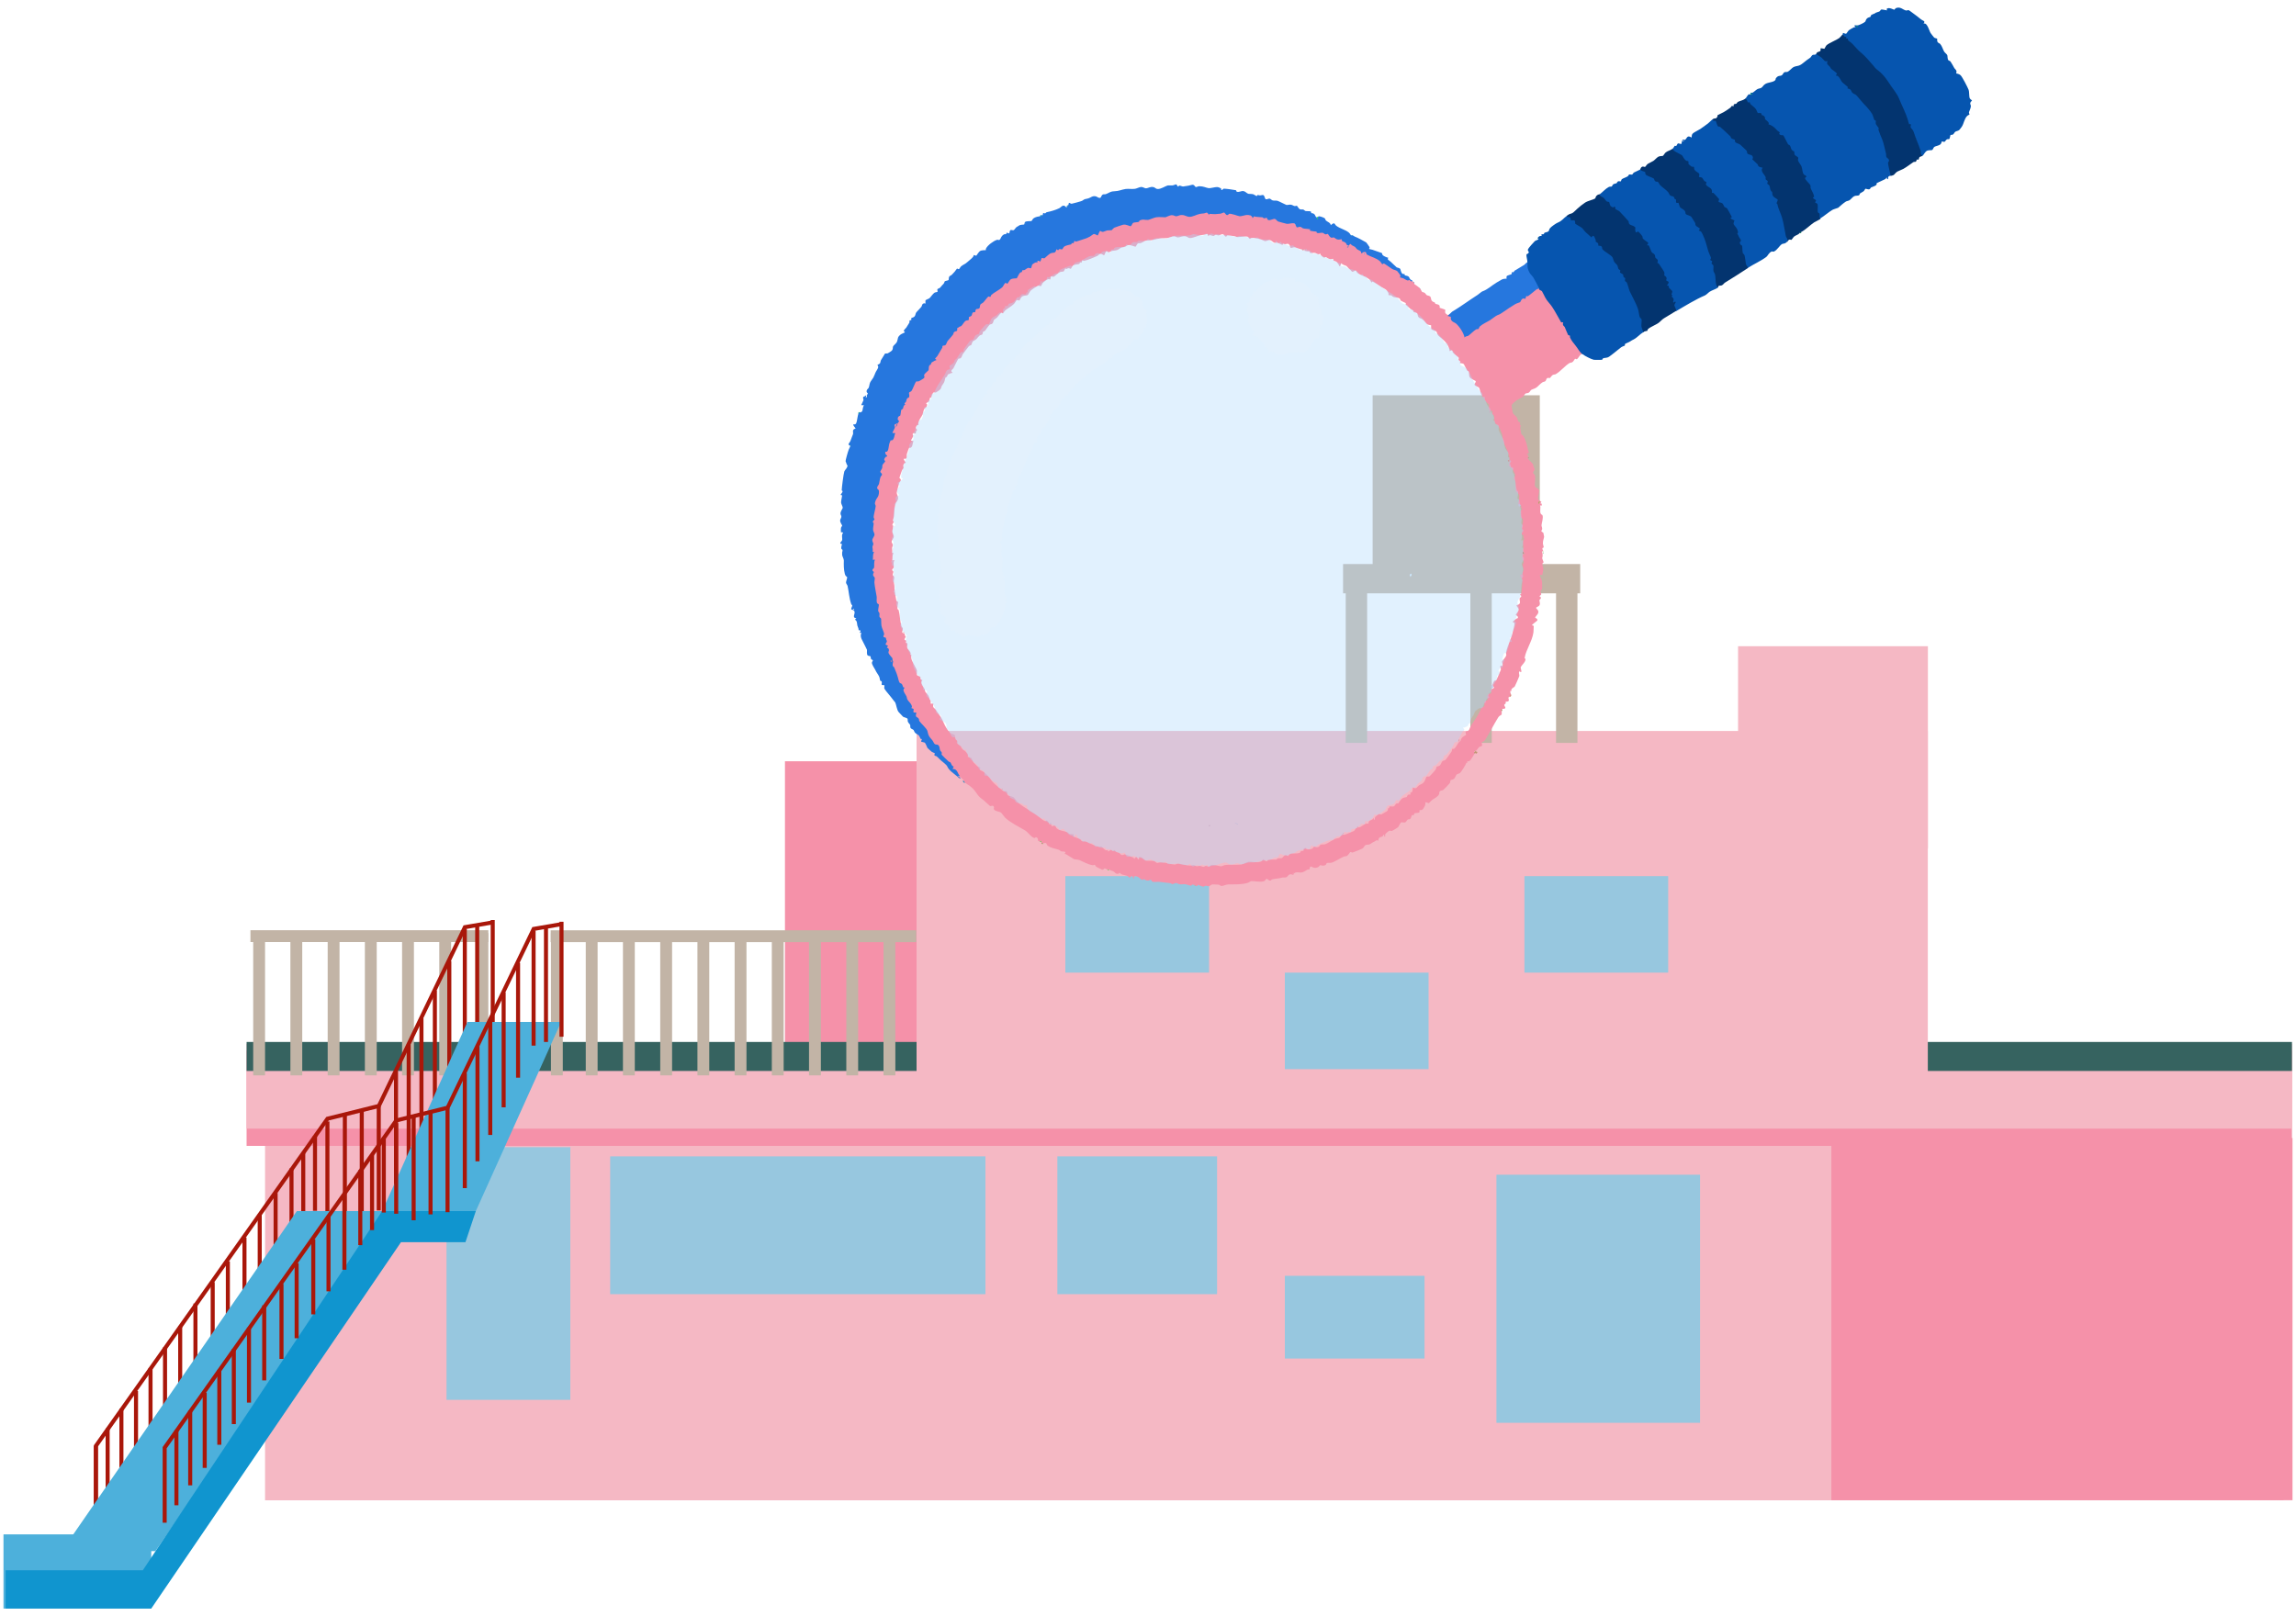 <svg xmlns="http://www.w3.org/2000/svg" viewBox="0 0 250 176">
    <rect x="28.86" y="121.86" width="219.79" height="41.54" style="fill: #f5b8c4;"/>
    <rect x="85.47" y="82.91" width="20.67" height="39.21" style="fill: #f591a9;"/>
    <rect x="26.85" y="114.42" width="222.71" height="10.38" style="fill: #f591a9;"/>
    <rect x="26.85" y="113.69" width="222.71" height="9.23" style="fill: #f5b8c4;"/>
    <rect x="26.85" y="113.48" width="222.71" height="3.16" style="fill: #366360;"/>
    <rect x="99.8" y="79.61" width="110.11" height="37.63" style="fill: #f5b8c4;"/>
    <rect x="189.25" y="70.38" width="20.67" height="22.01" style="fill: #f5b8c4;"/>
    <rect x="149.46" y="43.05" width="18.2" height="20.59" style="fill: #c2b4a6;"/>
    <rect x="146.53" y="62.94" width="2.33" height="17.97" style="fill: #c2b4a6;"/>
    <rect x="96.2" y="101.63" width="1.29" height="15.49" style="fill: #c2b4a6;"/>
    <rect x="92.15" y="101.63" width="1.29" height="15.49" style="fill: #c2b4a6;"/>
    <rect x="88.09" y="101.63" width="1.29" height="15.49" style="fill: #c2b4a6;"/>
    <rect x="84.04" y="101.63" width="1.29" height="15.49" style="fill: #c2b4a6;"/>
    <rect x="75.94" y="101.63" width="1.29" height="15.49" style="fill: #c2b4a6;"/>
    <rect x="79.99" y="101.63" width="1.29" height="15.49" style="fill: #c2b4a6;"/>
    <rect x="71.89" y="101.63" width="1.29" height="15.49" style="fill: #c2b4a6;"/>
    <rect x="63.78" y="101.63" width="1.29" height="15.49" style="fill: #c2b4a6;"/>
    <rect x="67.83" y="101.63" width="1.29" height="15.49" style="fill: #c2b4a6;"/>
    <rect x="59.99" y="101.63" width="1.29" height="15.49" style="fill: #c2b4a6;"/>
    <rect x="51.88" y="101.63" width="1.29" height="15.49" style="fill: #c2b4a6;"/>
    <rect x="47.83" y="101.63" width="1.29" height="15.49" style="fill: #c2b4a6;"/>
    <rect x="39.73" y="101.63" width="1.29" height="15.49" style="fill: #c2b4a6;"/>
    <rect x="43.78" y="101.63" width="1.29" height="15.49" style="fill: #c2b4a6;"/>
    <rect x="35.68" y="101.63" width="1.29" height="15.49" style="fill: #c2b4a6;"/>
    <rect x="27.57" y="101.63" width="1.29" height="15.49" style="fill: #c2b4a6;"/>
    <rect x="39.57" y="89.01" width="1.29" height="25.9" transform="translate(142.18 61.74) rotate(90)" style="fill: #c2b4a6;"/>
    <rect x="79.22" y="82.05" width="1.29" height="39.81" transform="translate(181.82 22.1) rotate(90)" style="fill: #c2b4a6;"/>
    <rect x="31.62" y="101.63" width="1.29" height="15.49" style="fill: #c2b4a6;"/>
    <rect x="160.1" y="62.94" width="2.33" height="17.97" style="fill: #c2b4a6;"/>
    <rect x="169.43" y="62.94" width="2.33" height="17.97" style="fill: #c2b4a6;"/>
    <rect x="146.24" y="61.43" width="25.82" height="3.19" style="fill: #c2b4a6;"/>
    <rect x="66.44" y="125.94" width="40.86" height="15.01" style="fill: #97c7df;"/>
    <rect x="115.13" y="125.94" width="17.39" height="15.01" style="fill: #97c7df;"/>
    <rect x="116" y="95.42" width="15.65" height="10.51" style="fill: #97c7df;"/>
    <rect x="165.99" y="95.42" width="15.65" height="10.51" style="fill: #97c7df;"/>
    <rect x="139.9" y="105.93" width="15.65" height="10.51" style="fill: #97c7df;"/>
    <rect x="139.9" y="138.95" width="15.21" height="9.01" style="fill: #97c7df;"/>
    <rect x="162.94" y="127.94" width="22.17" height="27.02" style="fill: #97c7df;"/>
    <rect x="48.62" y="124.94" width="13.48" height="27.52" style="fill: #97c7df;"/>
    <line x1="10.44" y1="165.65" x2="10.44" y2="157.48" style="fill: none; stroke: #a9170a; stroke-miterlimit: 10; stroke-width: .44px;"/>
    <polyline points="10.44 165.65 10.44 157.48 35.66 121.84 41.25 120.45 50.62 100.98 53.64 100.46" style="fill: none; stroke: #a9170a; stroke-miterlimit: 10; stroke-width: .44px;"/>
    <line x1="11.72" y1="163.75" x2="11.72" y2="155.57" style="fill: none; stroke: #a9170a; stroke-miterlimit: 10; stroke-width: .44px;"/>
    <line x1="13.22" y1="161.58" x2="13.22" y2="153.41" style="fill: none; stroke: #a9170a; stroke-miterlimit: 10; stroke-width: .44px;"/>
    <line x1="14.81" y1="159.67" x2="14.81" y2="151.5" style="fill: none; stroke: #a9170a; stroke-miterlimit: 10; stroke-width: .44px;"/>
    <line x1="16.39" y1="157.16" x2="16.39" y2="148.99" style="fill: none; stroke: #a9170a; stroke-miterlimit: 10; stroke-width: .44px;"/>
    <line x1="17.97" y1="154.91" x2="17.97" y2="146.74" style="fill: none; stroke: #a9170a; stroke-miterlimit: 10; stroke-width: .44px;"/>
    <line x1="19.62" y1="152.57" x2="19.62" y2="144.4" style="fill: none; stroke: #a9170a; stroke-miterlimit: 10; stroke-width: .44px;"/>
    <line x1="21.28" y1="150.15" x2="21.28" y2="141.97" style="fill: none; stroke: #a9170a; stroke-miterlimit: 10; stroke-width: .44px;"/>
    <line x1="23.16" y1="147.81" x2="23.16" y2="139.64" style="fill: none; stroke: #a9170a; stroke-miterlimit: 10; stroke-width: .44px;"/>
    <line x1="24.81" y1="145.55" x2="24.81" y2="137.38" style="fill: none; stroke: #a9170a; stroke-miterlimit: 10; stroke-width: .44px;"/>
    <line x1="26.62" y1="142.96" x2="26.62" y2="134.78" style="fill: none; stroke: #a9170a; stroke-miterlimit: 10; stroke-width: .44px;"/>
    <line x1="28.28" y1="140.44" x2="28.28" y2="132.27" style="fill: none; stroke: #a9170a; stroke-miterlimit: 10; stroke-width: .44px;"/>
    <line x1="30.01" y1="138.1" x2="30.01" y2="129.93" style="fill: none; stroke: #a9170a; stroke-miterlimit: 10; stroke-width: .44px;"/>
    <line x1="31.74" y1="135.42" x2="31.74" y2="127.25" style="fill: none; stroke: #a9170a; stroke-miterlimit: 10; stroke-width: .44px;"/>
    <line x1="33.02" y1="133.77" x2="33.02" y2="125.6" style="fill: none; stroke: #a9170a; stroke-miterlimit: 10; stroke-width: .44px;"/>
    <line x1="34.3" y1="131.87" x2="34.3" y2="123.7" style="fill: none; stroke: #a9170a; stroke-miterlimit: 10; stroke-width: .44px;"/>
    <line x1="35.65" y1="131.99" x2="35.65" y2="122.14" style="fill: none; stroke: #a9170a; stroke-miterlimit: 10; stroke-width: .44px;"/>
    <line x1="37.55" y1="132.71" x2="37.55" y2="121.44" style="fill: none; stroke: #a9170a; stroke-miterlimit: 10; stroke-width: .44px;"/>
    <line x1="39.39" y1="132.07" x2="39.39" y2="120.81" style="fill: none; stroke: #a9170a; stroke-miterlimit: 10; stroke-width: .44px;"/>
    <line x1="41.24" y1="131.83" x2="41.24" y2="120.5" style="fill: none; stroke: #a9170a; stroke-miterlimit: 10; stroke-width: .44px;"/>
    <line x1="43.12" y1="129.21" x2="43.12" y2="116.69" style="fill: none; stroke: #a9170a; stroke-miterlimit: 10; stroke-width: .44px;"/>
    <line x1="44.5" y1="126.29" x2="44.5" y2="113.78" style="fill: none; stroke: #a9170a; stroke-miterlimit: 10; stroke-width: .44px;"/>
    <line x1="45.89" y1="123.42" x2="45.89" y2="110.9" style="fill: none; stroke: #a9170a; stroke-miterlimit: 10; stroke-width: .44px;"/>
    <line x1="47.35" y1="120.41" x2="47.35" y2="107.89" style="fill: none; stroke: #a9170a; stroke-miterlimit: 10; stroke-width: .44px;"/>
    <line x1="48.92" y1="117.18" x2="48.92" y2="104.67" style="fill: none; stroke: #a9170a; stroke-miterlimit: 10; stroke-width: .44px;"/>
    <line x1="50.61" y1="113.69" x2="50.61" y2="101.17" style="fill: none; stroke: #a9170a; stroke-miterlimit: 10; stroke-width: .44px;"/>
    <line x1="51.96" y1="113.29" x2="51.96" y2="100.77" style="fill: none; stroke: #a9170a; stroke-miterlimit: 10; stroke-width: .44px;"/>
    <line x1="53.65" y1="112.72" x2="53.65" y2="100.2" style="fill: none; stroke: #a9170a; stroke-miterlimit: 10; stroke-width: .44px;"/>
    <rect x=".38" y="167.11" width="16.09" height="8.08" style="fill: #4db0db;"/>
    <path d="M6.72,168.93l25.6-37.03h9.29l9.29-20.6h10.2l-9.29,20.6h-9.29l-25.6,37.03H6.72Z" style="fill: #4db0db;"/>
    <path d="M16.47,175.19l27.19-39.9h7.02l1.13-3.39h-10.2l-26.06,39.12H.61v4.17s16.54,0,15.86,0Z" style="fill: #1095cf;"/>
    <polyline points="17.93 165.84 17.93 157.67 43.15 122.03 48.74 120.64 58.11 101.17 61.13 100.65" style="fill: none; stroke: #a9170a; stroke-miterlimit: 10; stroke-width: .44px;"/>
    <line x1="19.21" y1="163.94" x2="19.21" y2="155.77" style="fill: none; stroke: #a9170a; stroke-miterlimit: 10; stroke-width: .44px;"/>
    <line x1="20.71" y1="161.77" x2="20.71" y2="153.6" style="fill: none; stroke: #a9170a; stroke-miterlimit: 10; stroke-width: .44px;"/>
    <line x1="22.29" y1="159.87" x2="22.29" y2="151.69" style="fill: none; stroke: #a9170a; stroke-miterlimit: 10; stroke-width: .44px;"/>
    <line x1="23.88" y1="157.35" x2="23.88" y2="149.18" style="fill: none; stroke: #a9170a; stroke-miterlimit: 10; stroke-width: .44px;"/>
    <line x1="25.46" y1="155.1" x2="25.46" y2="146.93" style="fill: none; stroke: #a9170a; stroke-miterlimit: 10; stroke-width: .44px;"/>
    <line x1="27.11" y1="152.76" x2="27.11" y2="144.59" style="fill: none; stroke: #a9170a; stroke-miterlimit: 10; stroke-width: .44px;"/>
    <line x1="28.77" y1="150.34" x2="28.77" y2="142.17" style="fill: none; stroke: #a9170a; stroke-miterlimit: 10; stroke-width: .44px;"/>
    <line x1="30.65" y1="148" x2="30.65" y2="139.83" style="fill: none; stroke: #a9170a; stroke-miterlimit: 10; stroke-width: .44px;"/>
    <line x1="32.3" y1="145.75" x2="32.3" y2="137.58" style="fill: none; stroke: #a9170a; stroke-miterlimit: 10; stroke-width: .44px;"/>
    <line x1="34.11" y1="143.15" x2="34.11" y2="134.98" style="fill: none; stroke: #a9170a; stroke-miterlimit: 10; stroke-width: .44px;"/>
    <line x1="35.77" y1="140.64" x2="35.77" y2="132.46" style="fill: none; stroke: #a9170a; stroke-miterlimit: 10; stroke-width: .44px;"/>
    <line x1="37.5" y1="138.29" x2="37.5" y2="130.12" style="fill: none; stroke: #a9170a; stroke-miterlimit: 10; stroke-width: .44px;"/>
    <line x1="39.23" y1="135.61" x2="39.23" y2="127.44" style="fill: none; stroke: #a9170a; stroke-miterlimit: 10; stroke-width: .44px;"/>
    <line x1="40.51" y1="133.97" x2="40.51" y2="125.79" style="fill: none; stroke: #a9170a; stroke-miterlimit: 10; stroke-width: .44px;"/>
    <line x1="41.79" y1="132.06" x2="41.79" y2="123.89" style="fill: none; stroke: #a9170a; stroke-miterlimit: 10; stroke-width: .44px;"/>
    <line x1="43.14" y1="132.19" x2="43.14" y2="122.33" style="fill: none; stroke: #a9170a; stroke-miterlimit: 10; stroke-width: .44px;"/>
    <line x1="45.04" y1="132.9" x2="45.04" y2="121.64" style="fill: none; stroke: #a9170a; stroke-miterlimit: 10; stroke-width: .44px;"/>
    <line x1="46.88" y1="132.26" x2="46.88" y2="121" style="fill: none; stroke: #a9170a; stroke-miterlimit: 10; stroke-width: .44px;"/>
    <line x1="48.73" y1="132.02" x2="48.73" y2="120.69" style="fill: none; stroke: #a9170a; stroke-miterlimit: 10; stroke-width: .44px;"/>
    <line x1="50.61" y1="129.4" x2="50.61" y2="116.89" style="fill: none; stroke: #a9170a; stroke-miterlimit: 10; stroke-width: .44px;"/>
    <line x1="51.99" y1="126.48" x2="51.99" y2="113.97" style="fill: none; stroke: #a9170a; stroke-miterlimit: 10; stroke-width: .44px;"/>
    <line x1="53.38" y1="123.61" x2="53.38" y2="111.09" style="fill: none; stroke: #a9170a; stroke-miterlimit: 10; stroke-width: .44px;"/>
    <line x1="54.84" y1="120.6" x2="54.84" y2="108.09" style="fill: none; stroke: #a9170a; stroke-miterlimit: 10; stroke-width: .44px;"/>
    <line x1="56.41" y1="117.37" x2="56.41" y2="104.86" style="fill: none; stroke: #a9170a; stroke-miterlimit: 10; stroke-width: .44px;"/>
    <line x1="58.1" y1="113.88" x2="58.1" y2="101.36" style="fill: none; stroke: #a9170a; stroke-miterlimit: 10; stroke-width: .44px;"/>
    <line x1="59.45" y1="113.48" x2="59.45" y2="100.97" style="fill: none; stroke: #a9170a; stroke-miterlimit: 10; stroke-width: .44px;"/>
    <line x1="61.14" y1="112.91" x2="61.14" y2="100.39" style="fill: none; stroke: #a9170a; stroke-miterlimit: 10; stroke-width: .44px;"/>
    <rect x="199.41" y="123.94" width="50.21" height="39.45" style="fill: #f591a9;"/>
    <path d="M164.33,75.92c.03-.19-.01-.21-.03-.35,0-.04.12-.02.14-.06.17.17.15.37-.11.41Z" style="fill: #d68d78;"/>
    <path d="M153.95,31.01c-.16-.12-.17-.08-.29-.32l.02-.06c.23.11.36-.02.27.38Z" style="fill: #3584cc;"/>
    <path d="M154.38,31.31c.08.05.19.06.22.09.06.07.04.18.07.24-.14-.06-.26-.17-.29-.32Z" style="fill: #3593b8;"/>
    <path d="M147.04,25.72c.12-.16.32-.09.35.09-.1-.03-.23.03-.35-.09Z" style="fill: #269bb0;"/>
    <path d="M104.28,84.6l.07-.04c.11.09.12.03.26.19-.17.07-.23-.06-.34-.15Z" style="fill: #3677d3;"/>
    <path d="M104.86,85c.14.11.28.09.17.29-.09-.09-.22-.14-.17-.29Z" style="fill: #2e8cbf;"/>
    <path d="M113.4,91.71c.09.04.15.1.2.18-.03,0-.07.08-.16.02-.08-.06-.03-.15-.05-.2Z" style="fill: #ab9e6e;"/>
    <path d="M93.44,45.05c.06-.17,0-.21.22-.13-.04.03-.04.16-.22.13Z" style="fill: #26c57a;"/>
    <path d="M116.14,22.53c-.01-.11.08-.16.12-.22.08.34-.06.19-.12.22Z" style="fill: #2692bb;"/>
    <path d="M120.58,94.76c.16-.3.15-.05.19-.01-.06.01-.13.03-.19.01Z" style="fill: #5dcc53;"/>
    <path d="M113.22,91.66c.11-.3.12-.21.18.05-.05-.02-.12-.03-.18-.05Z" style="fill: #7fb95d;"/>
    <path d="M167.54,26.01c-.18-.03-.13-.08-.01-.19-.02.06.02.15.01.19Z" style="fill: #10848c;"/>
    <path d="M167.95,60.09l.02-.06c.03.05.08-.08.09.15-.01-.03-.08-.06-.1-.09Z" style="fill: #a7b162;"/>
    <path d="M168.05,60.18s.06.07.03.13c-.1,0-.03-.06-.03-.13Z" style="fill: #71b181;"/>
    <path d="M101.72,82.18l.12.03-.07.04s-.04-.03-.04-.07Z" style="fill: #2677de;"/>
    <path d="M167.99,61.16s-.08.07-.13.03c-.05-.04.1-.08.13-.03Z" style="fill: #7fcd50;"/>
    <path d="M130.06,96.42s.06-.09.13-.03c.03.03-.06.09-.13.03Z" style="fill: #adab65;"/>
    <path d="M120.08,94.63c-.05-.07.13-.13.11-.06l-.11.06Z" style="fill: #bb9a70;"/>
    <path d="M95.12 41s.08-.08.07-.01c0 .02-.06.03-.07.01ZM142.54 23.24s-.03-.05.02-.06l-.02.06Z" style="fill: #26bb87;"/>
    <path d="M153.88,30.93s-.03-.05.02-.06l-.02.06Z" style="fill: #26dd5c;"/>
    <path d="M160.54,82.1c-.1.18-.37.65-.52.77-.12.09-.24.03-.25.03-.03.02.02.13.01.16,0,.04-.11-.01-.12.03-.04.17-.51.91-.66,1.07-.11.12-.29.1-.39.19-.11.11-.14.33-.28.46-.1.1-.35.13-.39.17-.03.03-.01.19-.07.3-.03.06-.68.73-.74.77-.11.06-.26.01-.36.14-.1.12-.04.23-.07.3-.15.3-.5.45-.76.63-.08.06-.34.35-.36.35-.08.02-.27-.13-.4-.09.12.22-.17.71-.34.82-.08.05-.24.01-.26.03-.05.04.03.2-.06.26-.08.05-.48.06-.5.08-.05.06-.06.2-.1.22-.03.02-.13-.06-.18,0-.06.08-.1.33-.2.41-.06.05-.18,0-.26.06-.08.05-.16.25-.27.3-.15.07-.36-.05-.46.02-.08.05-.23.4-.32.51-.04.04-.6.39-.66.4-.14.04-.21-.07-.33,0-.05.03-.34.27-.37.31-.09.14-.03.3-.04.3-.15.08-.08-.14-.09-.15-.11-.14-.14.09-.19.13-.14.11-.48.01-.47.5-.19-.16-.25,0-.43.08-.28.12-.21.12-.44.26-.17.11-.45.05-.56.14s-.15.26-.31.36c-.06.04-1.01.42-1.07.43-.08,0-.18-.07-.24-.05-.03,0-.24.35-.37.42-.1.05-.25.03-.34.07-.36.16-1.03.59-1.35.67-.16.04-.34-.02-.48.03-.08.03-.07.14-.13.19-.26.2-.51.02-.63.06-.08.03-.08.23-.46.27-.32.03-.46-.15-.52-.14-.2.04-.11.26-.17.31-.05.04-.17,0-.23.04-.2.11-.44.3-.71.31-.23,0-.44-.09-.69.05-.07.04-.1.18-.13.19-.06.02-.22-.09-.39-.04-.16.05-.24.26-.36.31s-.32,0-.47.04c-.37.12-.68.09-1.07.19-.1.03-.14.14-.22.14-.17,0-.31-.2-.38-.2-.09,0-.18.22-.28.25-.44.15-.99-.01-1.39,0-.1,0-.28.16-.43.2-.65.19-1.39.15-2.08.16-.23,0-.57.18-.74.17-.15,0-.2-.12-.3-.14-.03,0-.66-.04-.69-.03-.15.02-.28.18-.38.2-.14.02-.26-.06-.38-.05-.09,0-.16.1-.24.1-.09,0-.56-.21-.58-.2-.02,0-.05.12-.14.13-.18.02-.34-.17-.44-.17-.08,0-.11.13-.18.13-.12,0-.46-.14-.63-.16-.19-.02-.38.04-.62,0-.13-.02-.25-.12-.35-.13-.16-.02-.31.13-.42.12-.09,0-.17-.1-.27-.11-.37-.05-.67-.07-1.06-.13-.3-.05-.72.08-.9-.06-.06-.04-.03-.13-.07-.15-.1-.07-.28.08-.39.07-.21-.01-.32-.13-.46-.17-.03-.01-.03.12-.14.09-.23-.06-.47-.54-.93-.37l.07.2c-.16.04-.18-.27-.27-.26-.11.02-.2.2-.24.19-.08-.02-.14-.14-.21-.17-.2-.09-.42-.11-.62-.18-.12-.04-.21-.16-.27-.19-.03-.01-.05.1-.13.11-.33.05-.33-.15-.54-.26-.14-.08-.28-.06-.45-.2h-.19c-.11-.02-.23-.12-.3-.13-.05,0-.13.19-.3.15-.21-.13-.43-.19-.64-.34-.07-.05-.11-.18-.15-.19-.04-.02-.14.05-.21.04-.54-.07-1-.37-1.46-.56-.18-.07-.51-.06-.59-.1-.18-.09-.61-.4-.89-.55-.05-.02-.13,0-.13-.01-.01-.04.07-.1.08-.14.02-.18-.3-.11-.41-.14-.13-.03-.2-.15-.32-.19-.43-.14-.73-.14-1.17-.42-.25-.17-.01-.39-.49-.28-.1.03-.17-.08-.2-.18-.12-.17-.15-.19-.08-.07l-.09.02s-.12.06-.18-.01c-.07-.08-.01-.22-.09-.31-.2-.22-.27-.02-.3-.02-.32,0-.75-.65-1.04-.82-.65-.37-1.62-.88-2.15-1.36-.13-.12-.4-.52-.46-.57-.22-.17-.73-.15-.81-.41-.02-.06.07-.2-.02-.29-.14-.15-.28,0-.37-.03-.07-.03-.58-.52-.71-.63-.2-.17-.37-.24-.58-.5-.37-.47-.41-.66-.94-1.07-.18-.14-.38-.22-.53-.37-.05-.11-.1-.2-.17-.29-.17-.13-.14-.13-.25-.25-.1-.02-.25-.08-.26-.19-.18-.12-.34-.29-.48-.51-.31-.07-.42-.2-.31-.4,0-.04-.36-.52-.48-.52l-.73-.72c-.02-.21-.1-.4-.23-.55,0-.39-.16-.58-.47-.57-.43-.51-.84-1.01-.99-1.68l-.76-.87c-.05-.1-.09-.22-.12-.33-.25-.14-.38-.3-.28-.59-.3,0-.34-.19-.27-.44-.2-.04-.28-.16-.19-.35-.34-.51-.61-1.03-.88-1.6,0-.47-.08-.75-.48-1-.16-.55-.35-1.09-.57-1.62-.22-.15-.27-.62,0-.69-.05-.06-.08-.12-.07-.21-.32-.26-.65-.62-.53-1.1-.17-.11-.22-.22-.14-.34-.3-.15-.2-.33-.06-.55l-.1-.24c-.3-.16-.34-.27-.21-.57-.21-.53-.37-1.01-.32-1.6-.17-.15-.24-.36-.19-.63-.16-.24-.18-.53-.07-.88-.21-.22-.29-.52-.23-.91-.18-.69-.25-1.37-.21-2.05-.17-.2-.26-.38-.11-.63-.24-.18-.16-.38.04-.55l.03-.68c-.08-.04-.13-.07-.16-.16-.04-.12.04-.56.07-.7-.13-.31-.14-.69-.02-1.02-.15-.32-.11-.65.13-.98-.19-.42-.18-.78-.1-1.22-.17-.15-.06-.34.08-.48-.07-.1-.08-.2-.07-.32l.21-1.11c-.13-.25-.08-.44.02-.69.24-.3.35-.62.33-.98-.24-.22-.24-.48.02-.79.03-.37.13-.7.32-.98-.21-.23-.2-.48.03-.74-.02-.3.08-.5.3-.7-.17-.25,0-.44.17-.63-.21-.24-.15-.44.17-.61.06-.38.16-.74.3-1.09.35-.09.39-.26.45-.63-.28-.07-.28-.32.02-.75-.16-.31.09-.59.37-.44.05.02.08,0,.07-.04-.03-.07-.03-.12,0-.17-.23-.23-.13-.59.17-.7,0-.35.08-.59.28-.74.12-.43.32-.8.54-1.19l.14-.07c-.07-.37.02-.6.27-.69l.48-1.01c.32-.06.62-.2.89-.41-.04-.33.13-.61.49-.83v-.29c.1-.3.41-.65.71-.78l.02-.2c.35-.39.64-.88.82-1.37.28-.04.45-.21.52-.52.3-.35.57-.7.82-1.07.17-.02.26-.14.26-.37.36-.18.65-.45.89-.79.28-.04.4-.16.36-.38.23-.09.36-.26.41-.5.2-.07.34-.21.41-.42.28,0,.43-.16.45-.5.31-.24.59-.51.82-.84.2-.02.36-.13.47-.3l1.08-.73c.16-.37.36-.53.62-.47.19-.43.52-.56.97-.54.1-.32.27-.54.51-.66.06-.2.15-.24.35-.24.21-.2.44-.27.69-.22.04-.37.29-.57.65-.63.05-.18.21-.2.36-.12.09-.31.18-.39.5-.32.32-.32.62-.61,1.1-.62.1-.28.23-.38.39-.28.12-.13.27-.11.42-.07.18-.32.5-.5.95-.52.05-.13.14-.19.28-.16.04-.19.18-.3.34-.16.51-.16,1.01-.33,1.48-.56.27-.28.54-.33.81-.15.12-.4.32-.52.6-.34.3-.12.58-.19.91-.17.52-.48,1.44-.8,2.11-.44.14-.32.42-.47.84-.45.24-.25.6-.33,1.07-.22.62-.26,1.2-.38,1.89-.28.4-.21.74-.32,1.17-.11.49-.21.86-.16,1.34.05.36-.01.72-.11,1.09-.28.12-.03.75-.16.82-.16.15,0,.22.03.31.15.41,0,.82,0,1.23-.04.38-.17.49-.15.77.15.14-.16.34-.19.59-.09l.77.22c.54-.19,1.01-.17,1.39.06.45-.05.87,0,1.27.16.2-.1.37-.03.51.2.44-.21.79-.15,1.05.16l.9.24c.63-.17,1.01-.04,1.14.4.26-.12.46-.06.68.1l.75.1c.11.18.34.26.68.24.07.03.13.08.13.16.34-.08.63-.04.86.14.22-.08.44.03.64.36.23-.03.47.03.72.2.31-.08.49,0,.54.21.32.07.5.34.61.58q.04.07,0,0c-.09-.64.8.02.98.27.19.08.35.19.47.33.28-.1.56-.1.6.25.52.2,1.01.45,1.46.75.09.18.24.26.45.24l.86.58c.49.13.86.43.96.95.23.06.45.16.66.29.14-.04.3.03.49.19.15.01.29.17.29.32.14.1.28.2.42.3.12.09.22.2.29.32.2.38.1.19.36.31.16.07.19.23.28.28.11.06.25.05.36.14.12.09.09.31.17.44.12.18.24.15.35.23.05.03.02.11.06.13.12.06.32.05.43.17.07.08.02.21.04.26.02.03.53.17.58.21.13.13-.21.32.32.59.3-.16.47-.02.52.42.72.38,1.09,1.02,1.45,1.7.34-.14.66-.36.96-.68.23-.07.4-.19.5-.39,1.28-.8,2.57-1.61,3.86-2.43l.53-.22c.12-.26.26-.48.59-.41.02-.18.12-.32.3-.24l.92-.74c.1-.05.22-.1.33-.04.14.08.28.17.42.28l.48.89c.63.75,1.15,1.59,1.58,2.47.21-.05.3.07.26.36.23.3.4.65.52,1.04.21.02.25.14.24.34.36.6.79,1.15,1.22,1.69v.16c-.32.06-.42.44-.62.59-.09.07-.16-.05-.21-.03-.06.02-.16.29-.32.38-.1.06-.21.04-.28.08-.51.3-1.01.94-1.52,1.22-.08.05-.19.02-.31.08-.13.07-.28.33-.32.34-.07.02-.2-.06-.31.02-.09.07-.09.22-.17.31-.07.08-.23.07-.32.13-.21.14-.37.31-.52.45-.27.27-.5.26-.71.38-.1.06-.13.22-.28.31-.12.07-.26.04-.34.09-.1.06-.19.29-.32.38-.15.09-.46.22-.62.33-.13.09-.54.43-.58.55-.01.04.1.76.12.81.08.22.29.32.42.48s.12.39.18.47c.04.06.19.08.22.2.01.07-.07.14-.06.16.01.03.12.06.13.14,0,.04-.07.11-.07.2,0,.04.1.67.12.7.02.05.17.12.24.23.23.38.4,1.01.48,1.45.03.17.26.44-.1.43v.06c.14.04.1.19.16.3.05.03.04.05-.02.06-.02.03-.1.08-.09.1.03.07.53.52.61.66-.02.15.16.44.17.5.02.16-.2.29-.16.44.03.1.16.15.19.28.08.29-.06.93.01,1.17.04.12.39.27.43.4.08.26-.22.92-.03,1.1.03.03.11.03.14.04-.06.12-.05.14.04.07.1.08.19-.01,0,.25.23.03.17.09.11.28l-.16-.1c.15.34-.07.66.12.99.02.04.13.05.16.12.12.27-.08.82-.1,1.08-.01.13.08.26.07.41,0,.09-.1.2-.09.24.02.09.2.14.22.19,0,.02.08.4.08.42-.01.18-.14.41-.13.73,0,.12.1.37.09.44,0,.02-.27,0-.08.32.05.03.04.05-.02.06-.17.07-.02.19-.03.29,0,.15.01.23.01.25-.02.27-.12.14.05.53q-.07.02,0,0c.13.3-.02.13-.07.31-.04.14.09.41.1.59,0,.1-.09.54-.12.66-.01.04-.29-.12-.26.06s.22.4.24.71c0,.09.02.7,0,.73-.02.09-.14.14-.16.25-.02.12.09.27.07.35-.02.08-.21.16-.18.23,0,.01.14.05.15.14,0,.12-.15.19-.17.26s.1.32.03.51c-.07.2-.4.24-.4.34.17.22.34.31.21.61-.04.1-.33.39-.3.45.01.03.29.11.24.28-.02.09-.62.46-.59.56,0,.01.16-.05.19.11,0,.04-.02.58-.03.65-.14.98-.82,1.9-.96,2.79,0,.04.08.06.09.11.06.27-.41.68-.51.87-.07.13.28.77-.15.47-.12.18.03.36-.01.52-.02.09-.44,1.04-.49,1.12-.09.14-.45.2-.38.54-.23-.13-.07.06-.1.13.04.19,0,.33-.11.41,0,.02-.09.08-.1.18s.09.22.02.32c-.07.12-.31.07-.33.08,0,0,.04.13,0,.2-.03.06-.14.09-.15.16-.01.14.38.43-.18.43-.06.04-.1.08-.1.16,0,.06.02.44,0,.46,0,.02-.27.13-.37.3-.49.79-.92,1.65-1.43,2.47-.11.17-.32.2-.35.25-.07.12.06.28.02.36s-.23.09-.31.15c-.09.07-.23.31-.33.41-.03.05-.05.04-.06-.02-.04-.04-.08-.08-.06-.02.05.03.04.05-.02.06-.03.06-.05.14-.06.23ZM120.08,94.63l.11-.06c.02-.06-.16,0-.11.06ZM130.06,96.42c.07.06.17,0,.13-.03-.07-.06-.17,0-.13.03ZM114.45,89.8c.03.07.06.15.1.21.5-.25.33.07.53.23.32.25.78.26,1.11.39.12.05.18.17.32.21.08.02.36-.01.4.04.01.02-.06.13-.01.19.15.17.58.24.71.32.08.05.09.17.16.2.07.04.37.02.53.09.43.17.91.48,1.41.55.08.01.18-.06.2-.05.03,0,.3.33.47.41.09.04.18,0,.23,0,.04.01,0,.13.03.14.14,0,.27-.18.31-.18.08,0,.17.13.26.14.04,0,.07-.11.1-.11.09.02.18.17.28.23.07.04.17.03.28.09.09.05.15.18.24.21.17.06.32-.08.39-.07.04,0,.73.29.84.33.07.03.17.17.19.16.01,0,.08-.18.21-.19.1-.01.1.29.27.26v-.25c.31-.1.64.35.75.38.18.04.7.01.87.04.15.02.22.2.37.22.09.01.25-.08.4-.08.38,0,1.06.22,1.48.25.14.01.3-.11.43-.1.34.03.88.2,1.28.22.14,0,.31-.08.4-.06.16.03.21.18.46.11.35-.09.37.08.6.08.08,0,.15-.1.24-.1.12,0,.26.09.38.06.08-.02.13-.17.29-.18.3-.02.73.14.98.16.13,0,.27-.11.42-.13.48-.08,1.23.01,1.75-.06.22-.03.74-.3.86-.31.4-.02.86.15,1.33-.01.1-.03.22-.28.29-.26.01,0,.05.11.1.14.41.21.28-.04.39-.07.25-.07.62-.02.86-.03.09,0,.12-.11.18-.13.13-.04.31,0,.42-.02.14-.04.25-.32.45-.34.14-.02.24.12.28.11.01,0,.06-.16.15-.21.27-.17.78.02,1.14-.17.06-.03.04-.13.1-.16.08-.04.25-.02.26-.03.05-.04-.04-.2.07-.26.29-.16.24.09.26.09.12.03.54,0,.65-.08.07-.05.13-.19.16-.2.11-.03.34.15.56-.02.07-.05.1-.17.18-.2.11-.05.35,0,.51-.06.3-.12.73-.42,1.05-.57.15-.07.34-.05.47-.13.11-.07.31-.4.33-.41.01,0,.09.1.22.09.06,0,.96-.37,1.03-.41.19-.12.09-.23.37-.38.06-.03.13,0,.19-.01.35-.06.65-.54,1.04-.41-.05-.46.45-.3.53-.61.08-.02,0,.27.14.16.03-.02,0-.19.06-.28.02-.02.34-.29.37-.3.11-.05.19.05.3.02.03-.01.57-.32.6-.34.18-.16.08-.19.11-.3.01-.04.09,0,.13-.05.03-.04.02-.14.06-.17.06-.05.32.05.46-.02.11-.05.19-.25.27-.3s.18,0,.21-.02.23-.4.45-.55c.19-.12.43-.11.46-.14.06-.04.06-.18.15-.24.07-.05.25-.02.26-.03.03-.03-.02-.16,0-.21.01-.04.1,0,.14-.04.15-.14.09-.36.14-.54.38.27.43-.06.68-.23.15-.1.31-.12.47-.29.19-.19.24-.55.32-.62.09-.08.22,0,.34-.06.04-.02.62-.66.65-.72.07-.11.07-.27.13-.33.02-.02.24-.05.34-.14.14-.13.17-.35.28-.46.08-.07.26-.06.35-.16.18-.22.47-.63.63-.87.07-.1.07-.3.08-.31.03-.02.14.05.25-.04.15-.12.34-.53.5-.71.01-.02.05-.02.07-.04.22-.21.08-.15.16-.29.15-.29.51-.4.53-.44.03-.06-.1-.22-.03-.36.03-.05.25-.03.35-.18.08-.12.12-.32.22-.47.41-.63.88-1.23,1.12-1.93l.36-.2c-.03-.14-.06-.45.04-.55.09-.09.23.02.29-.13.05-.13-.08-.22-.05-.35.09-.46.34-.24.46-.39-.05-.22-.21-.3.06-.45.08-.05.19-.03.23-.16,0-.02-.17-.2-.18-.27.03-.07.17-.42.19-.44.03-.03.18,0,.25-.11.04-.07.47-1.05.48-1.11.03-.15-.16-.36,0-.45.01,0,.08.06.1.05.21-.09,0-.37.03-.49.02-.08.41-.45.46-.69.02-.1-.05-.2-.03-.27.16-.82.58-1.5.76-2.36.05-.23.16-.56.16-.8,0-.21-.28-.13-.17-.24.06-.06.27-.22.37-.31.04-.03.12-.01.15-.06.14-.18-.2-.32-.21-.34-.02-.05.27-.37.3-.5.06-.29-.22-.39-.21-.56.58-.14.3-.45.33-.74,0-.09.18-.13.18-.25,0-.08-.15-.13-.15-.14-.01-.03.16-.11.17-.22.03-.31.14-1.2.07-1.49-.02-.1-.44-.61.01-.47-.03-.2.12-.34.14-.55.02-.17-.1-.38-.08-.55.01-.12.11-.2.11-.3s-.15-.23-.18-.38c-.02-.09.05-.31.06-.4,0-.1-.16-.36.09-.27-.13.22.1.27.09.12,0-.05-.08-.1-.09-.12-.2-.38-.01-.21,0-.51,0-.22-.1-.43-.04-.72.02-.1.12-.18.13-.26,0-.03-.08-.05-.09-.11-.01-.06.04-.15,0-.23-.04-.07-.21-.11-.21-.19,0-.1.08-.21.08-.33,0-.14-.08-.27-.07-.41.04-.27.22-.5.12-.85-.04-.13-.15-.11-.19-.19-.02-.05-.05-.53-.05-.62,0-.15.23-.17-.08-.22h.25c.08-.14-.1-.17-.12-.23-.01-.04.07-.07.03-.17-.03-.08-.08-.12-.14-.16-.03-.02-.15-.01-.17-.05-.05-.09.15-.73.08-.97-.05-.2-.26-.25-.35-.44-.12-.26,0-.79-.07-1.1-.03-.14-.16-.19-.17-.24-.02-.07.19-.27.15-.47,0-.02-.16-.38-.17-.41-.07-.11-.55-.63-.54-.67,0-.02.11-.06.15-.09-.13-.06-.07-.14-.08-.18.14-.02.05-.13.05-.18-.04-.56-.22-1.04-.47-1.54-.31-.63-.26-.62-.35-1.31-.01-.08-.3-.76-.39-.87-.13-.16-.35-.25-.42-.47-.05-.17-.03-.61-.11-.75-.05-.08-.16-.09-.17-.12-.03-.06.1-.24.02-.33-.09-.1-.35,0-.42-.2-.03-.09.13-.34.04-.52-.03-.07-.24-.2-.32-.31-.13-.18-.41-.59-.5-.77-.08-.15-.17-.64-.24-.73-.09-.13-.45-.2-.49-.31-.06-.14.17-.29.12-.41-.04-.08-.54-.24-.66-.45-.09-.15-.05-.51-.11-.6-.03-.05-.14-.07-.18-.14-.06-.1-.31-.64-.35-.68-.08-.08-.34-.08-.45-.13.17-.24.07-.12-.02-.2-.2-.2-.03-.25-.08-.36-.02-.05-.53-.42-.64-.57-.05-.06-.03-.18-.05-.19-.1-.1-.29.06-.31.04,0,0,0-.14-.02-.21-.19-.65-.6-.98-1.07-1.36-.3-.24-.24-.43-.35-.57-.04-.05-.47-.15-.54-.25-.05-.07-.01-.41-.03-.43-.02-.02-.34.02-.53-.2-.2-.23-.24-.33-.52-.51-.06-.04-.16-.04-.24-.1-.22-.16-.13-.4-.25-.5-.11-.09-.25-.07-.36-.13-.05-.02-.02-.11-.05-.14-.22-.19-.25-.12-.44-.33-.08-.09-.33-.27-.36-.32-.05-.07.02-.16,0-.18-.02-.03-.44-.18-.56-.28-.05-.05-.03-.14-.1-.2-.21-.17-.48-.11-.69-.19-.12-.04-.16-.15-.25-.18-.07-.02-.18.02-.26-.02-.05-.02,0-.15-.04-.23-.23-.44-.36-.41-.71-.62-.18-.11-.9-.61-1.04-.62-.06,0-.05.14-.09.1-.06-.09-.1-.21-.18-.29-.4-.38-.93-.44-1.34-.75-.09-.07-.16-.26-.19-.27-.05-.01-.3.17-.4.13-.05-.02-.11-.14-.18-.19-.23-.16-.33-.35-.41-.41-.16-.12-.42-.1-.56-.31-.09-.03-.08.36-.24.31,0-.08-.19-.36-.25-.42-.15-.15-.32-.13-.39-.2-.03-.03,0-.17-.06-.19-.01,0-.16.06-.27.05-.26-.03-.42-.22-.5-.23-.05,0-.14.08-.26.04-.04-.01-.25-.22-.3-.27s0-.12-.01-.13c-.02-.02-.17.06-.24.05-.14-.01-.23-.12-.38-.15-.16-.03-.38.07-.55-.02-.04-.02,0-.13-.03-.13-.22-.04-.27.01-.57-.09.09-.23-.11-.09-.16-.1-.35-.06-.65-.21-.9-.27-.11-.03-.31.11-.44.05-.04-.02-.05-.18-.09-.25-.18-.28-.28-.15-.53-.13-.07,0-.14-.07-.16-.06-.03.01-.07.14-.13.13-.03,0-.39-.2-.54-.23-.12-.03-.21.03-.31,0-.18-.06-.3-.26-.5-.29-.22-.03-.41.2-.63.07-.32-.18-.98-.34-1.38-.3-.09.01-.12.11-.14.1-.13-.03-.16-.21-.29-.25-.14-.04-.66.03-.87.04-.41.02-.21,0-.56-.09-.08-.02-.72-.09-.76-.08-.04.02-.07.13-.14.13-.14.01-.2-.24-.35-.26-.14-.02-.34.12-.47.13-.11,0-.19-.07-.32-.06-.08,0-.11.12-.23.12-.15,0-.29-.11-.43-.09-.06.01-.08.1-.1.1-.11-.04-.1-.2-.11-.21-.08-.06-.21.05-.32.06-.7.07-.69.15-1.25.31s-.49-.06-.82-.13c-.29-.07-.63.12-.83.12-.13,0-.25-.11-.41-.12-.18-.01-.55.16-.78.19-.25.03-.51,0-.77.04-.54.07-.7.21-1.31.22-.44,0-.44.17-.77.28-.11.04-.24,0-.32.04-.1.05-.21.35-.26.36-.06.02-.54-.23-.82-.17-.1.02-.21.14-.34.18-.42.12-.32.01-.68.27-.24.16-.43.12-.69.17-.12.02-.34.16-.4.16-.08,0-.18-.13-.24-.11-.1.04-.22.42-.24.43-.04.02-.22-.12-.3-.14-.24-.05-.31.15-.46.22-.32.15-1.14.49-1.44.53-.05,0-.15-.06-.19-.04-.02.01-.04.17-.09.23-.04.05-.13-.04-.14-.03-.04.03-.03.14-.12.18-.13.06-.47.02-.68.19-.1.09-.17.31-.22.34-.01,0-.16-.07-.26-.07-.11,0-.1.07-.17.08-.05,0-.14-.05-.18-.04s-.1.26-.17.31c-.04.03-.25.02-.38.07-.22.09-.62.5-.69.51-.11.02-.29-.06-.3-.05-.03.02-.06.33-.09.35-.02,0-.15-.05-.24-.03-.1.02-.52.33-.59.42-.05.07-.16.33-.18.33-.04.02-.19-.05-.29-.04-.12.02-.75.44-.86.56-.08.1-.23.42-.3.46-.07.05-.42.04-.58.14-.19.12-.28.44-.31.45-.04.02-.21-.1-.33-.02-.02.01-.16.28-.27.39-.28.27-.66.47-.93.69-.11.09-.25.34-.27.35-.03.01-.11-.11-.2-.06-.1.06-.31.36-.42.48-.09.1-.32.23-.37.3-.06.11-.05.25-.14.36-.08.1-.26.09-.32.15-.19.19-.31.42-.47.62-.08.1-.22.11-.25.16-.05.08-.01.2-.08.27s-.2.06-.28.12c-.32.27-.26.4-.65.57-.2.09-.21.39-.25.44-.05.06-.22.09-.29.17-.18.21-.5.65-.67.88-.06.09-.07.29-.21.4-.11.1-.22.01-.26.08-.19.3-.35.71-.53,1.02-.05.09-.2.18-.23.28-.04.13.2.19.12.24-.01,0-.1-.01-.16.02-.11.06-.31.13-.32.14-.06.06-.08.19-.13.26-.03.04-.11.02-.13.06-.13.25-.03.38-.29.74-.23.31-.12.25-.25.51-.04.09-.43.36-.51.39s-.22-.03-.29.02-.18.43-.24.53c-.02.03-.1,0-.12.04-.05.12-.04.26-.11.38-.06.11-.34.14-.3.27,0,.01.09.03.09.07,0,.35-.21.34-.3.49-.11.17-.13.48-.19.61-.16.33-.35.48-.45.88-.02.07.02.18,0,.25-.01.04-.12,0-.17.07-.27.34.01.36.02.47,0,.08-.11.17-.11.18-.1,0-.15.08-.22.13-.3.22-.07.17-.1.37-.02.12-.18.35-.24.47l.29.08c-.14.22-.07.58-.31.71-.07.04-.17,0-.17,0-.03.03-.23.61-.25.69-.06.26.12.6-.33.51-.05.15.21.37.21.4,0,.13-.1.05-.15.1-.23.26-.05.38-.09.51-.02.08-.14.17-.18.28-.03.09-.27.74-.27.78,0,.06.16.12.16.27,0,.08-.14.18-.18.3-.05.16-.26.91-.27,1.05-.02.28.31.49.04.92-.15.24-.11.08-.2.41-.11.39-.09.79-.14,1.22-.01.13-.12.46-.12.51,0,.05.1.06.1.1-.01.1-.15.22-.16.37,0,.05.09.06.09.09,0,.18-.09.46-.08.65.01.16.17.42.15.56-.03.16-.24.36-.24.53,0,.12.13.23.13.33,0,.25-.14.18-.06.63.03.16-.11.26.15.28-.19.24-.09.5-.14.77h.25c-.21.2-.05.65-.11.81-.02.07-.16.12-.17.26,0,.06.13.09.14.18,0,.12-.1.26-.06.38.02.06.13.09.15.21.02.14-.06.36-.04.52.04.37.08.32.07.76,0,.08.18,1.2.2,1.26.05.12.18.12.19.16.03.05-.09.55-.07.71.02.11.13.15.14.19.14.54.14,1.19.31,1.76.02.07.14.14.14.27.01.29-.28.41.21.5-.06.14.09.29.09.37,0,.1-.12.18-.12.26,0,.11.18.12.2.16.02.05-.07.17-.04.22.02.03.14,0,.16.09.03.11-.06.32-.02.45.07.23.53.55.33.77l.13-.03c-.05.17-.03.39.02.56.07.24.55,1.04.57,1.17.02.1-.04.45.02.53.05.06.3.1.36.19.04.05,0,.17.03.23.04.07.2.12.2.13,0,0-.1.11-.11.18-.04.2.24.6.35.8.03.06.01.17.06.25.12.23.32.28.42.64.1.34.06.15.16.35.04.08,0,.3.01.32.02.03.28-.03.31.02,0,.02-.08.2-.03.34.04.1.22.21.28.3.09.13.13.23.27.41.35.49.4.58.63,1.11.15.33.42.8.7,1.03.11.09.42.14.48.24.03.05,0,.23.05.34.05.14.21.24.23.32s-.02.19,0,.25c.04.08.27.18.35.27.07.08.06.18.09.22.16.19.65.46.72.72.02.08-.06.2-.05.22.01.03.29.05.39.12.04.03.21.46.24.49.13.13.26.27.39.4.08.08.34.15.35.17.02.04-.07.17-.05.23,0,.03.38.21.48.29.56.43.71.88,1.17,1.29.1.09.86.73.92.75.15.06.28-.06.38.05.09.1-.03.27.11.4s.46.09.66.26c.09.08.35.46.47.56.68.59,1.6.98,2.3,1.58.16.14.49.42.68.43.03,0,.09-.22.3.08.13.19-.05.26.27.26.03,0,.08.03.12.03ZM107.7,87.61l.02-.06s-.05.03-.02.06ZM140.77,95.16l.11-.06c.02-.06-.16,0-.11.06ZM147.21,92.72l.02-.06s-.05.03-.02.06ZM96.19,69.46c.24.09.27-.02.01-.06v.06ZM116.69,26.73l.02-.06s-.05.03-.02.06ZM148.47,27.65c.07.06.17,0,.13-.03-.07-.06-.17,0-.13.03Z" style="fill: #f591a9;"/>
    <path d="M104.28,84.6c-.46-.39-.94-.67-1.15-1.15-.07-.16-.53-.51-.66-.62-.15-.12-.32-.33-.49-.46-.07-.06-.14,0-.2-.1l-.04-.07s.06-.14.04-.17c-.01-.02-.23-.08-.31-.14-.06-.04-.46-.4-.49-.44-.02-.02-.19-.52-.31-.58-.08-.04-.35-.07-.37-.1-.02-.03.09-.24.08-.29,0,0-.09.03-.12,0-.06-.05-.12-.31-.27-.43-.1-.09-.24-.11-.39-.29-.04-.05-.09-.22-.13-.26-.09-.08-.24-.11-.31-.2-.08-.11-.02-.25-.06-.35s-.19-.2-.25-.36c-.03-.09,0-.24-.03-.3-.07-.12-.36-.15-.49-.23-.03-.02-.42-.44-.48-.51-.19-.21-.26-.81-.37-1.04-.02-.03-.36-.44-.44-.56-.21-.29-.51-.59-.7-.88-.14-.21.02-.3-.07-.46-.45.05-.19-.14-.27-.39-.02-.06-.13-.03-.16-.1-.05-.12-.04-.3-.13-.47-.14-.27-.26-.38-.41-.7-.1-.2-.39-.6-.36-.79.01-.09.11-.18.1-.25-.01-.06-.14-.04-.19-.13-.05-.09-.04-.28-.06-.29-.05-.05-.22-.04-.3-.1-.15-.1-.07-.52-.09-.62,0-.04-.25-.49-.31-.63-.18-.41-.5-.74-.3-1.23h-.19s.11-.17.11-.17c-.02-.16-.21-.09-.22-.1,0,0,0-.17-.04-.25-.17-.38-.09-.44-.17-.69-.06-.19-.32-.18-.03-.36-.57-.09-.03-.5-.25-.82-.09-.13-.24-.09-.3-.15-.07-.06.1-.33.1-.42,0-.04-.08-.08-.11-.15-.23-.66-.26-1.35-.4-1.98-.03-.12-.15-.23-.17-.35-.02-.16.16-.49.11-.63-.02-.05-.17-.05-.24-.33-.13-.52-.12-.97-.11-1.47,0-.18-.18-.48-.18-.59,0-.17-.01-.27,0-.29.12-.43-.07-.24-.1-.45-.02-.14.09-.43.07-.46s-.15-.03-.17-.05c-.05-.09.17-.28.19-.35.06-.19-.1-.61.1-.79-.02-.16-.2-.06-.22-.09-.01-.02-.02-.43,0-.47.02-.1.13-.21.13-.27,0-.03-.24-.34-.22-.56.01-.13.11-.23.13-.37.03-.16-.12-.22-.09-.44.03-.19.23-.49.24-.54.02-.13-.17-.42-.18-.59s.13-.75.11-.78c-.01-.02-.13-.03-.17-.05.06-.1.22-.29.23-.4,0-.04-.1-.06-.1-.11,0-.26.2-1.81.28-2.04.06-.18.34-.36.35-.66,0-.02-.06-.04-.08-.1-.06-.22-.09-.23-.13-.36-.02-.06.26-1.07.33-1.23.05-.13.14-.3.2-.44q.05-.08,0,0s-.22-.1-.21-.16c0-.1.17-.26.21-.38.08-.25.22-.56.28-.74s-.16-.51.28-.6c-.07-.18-.26-.27-.25-.47.34.06.33-.15.4-.42.05-.22.07-.48.16-.75.04-.07.14-.15.22-.13.05-.04.14-.03.19-.13.07-.13.05-.47.2-.64l-.31-.02s.23-.47.25-.54c.02-.1-.09-.22-.02-.35.02-.05.23-.04.24-.17.14.03,0,.25.03.25.06,0,.12-.08.13-.15l-.04-.07c.03-.08.12-.17.13-.24s-.2-.07-.11-.35c.04-.12.15-.17.2-.26.08-.17.08-.4.16-.58s.33-.46.42-.67t0,0c.14-.32.11-.36.34-.72.26-.4.03-.46.04-.52,0-.03.23-.1.28-.19.06-.1.05-.25.1-.33.06-.11.41-.69.44-.72.04-.03.21,0,.3-.03.07-.03.42-.25.46-.31.15-.2.06-.33.13-.46s.34-.28.43-.53c.13-.35,0-.44.39-.75.07-.06.41-.2.43-.22.08-.1-.06-.09-.08-.13-.06-.12.2-.31.26-.4.07-.12.3-.47.33-.53.04-.08,0-.18.02-.23.03-.07.16-.03.19-.06.04-.03-.02-.15,0-.2.04-.07.27-.07.37-.21s.09-.28.16-.4c.05-.09.46-.48.57-.63.1-.13.04-.34.31-.39.05-.01.11.06.11.05.06-.06,0-.3.04-.39,0-.02.37-.17.41-.2.16-.14.38-.5.56-.61.09-.06.28-.06.32-.09.05-.03-.04-.26,0-.3.05-.06.23-.09.3-.17.15-.19.24-.27.39-.44.06-.07.07-.2.11-.24.09-.07.35-.08.41-.14.04-.04,0-.25.08-.38.05-.08.2-.12.28-.2.2-.2.42-.45.57-.68.28.2.28-.1.43-.23.2-.18.47-.25.68-.46.23-.22.42-.32.64-.59.04-.05.05-.17.07-.18.04-.02.21.09.28.06.03-.01.24-.41.42-.51.21-.11.57-.07.62-.09,0,0-.03-.11.01-.18.19-.36.81-.82,1.19-.94.12-.04.18.06.28,0,.17-.12.14-.41.5-.6.06-.03.17,0,.21-.02.04-.03.03-.13.06-.15.05-.03.26.08.29.07.03-.02.03-.28.12-.35.08-.07.24.03.35,0,.09-.02.21-.25.31-.33.02-.01.34-.21.36-.22.13-.06.46-.05.48-.07.05-.05.03-.21.11-.28.12-.11.62-.07.68-.1.09-.04.11-.2.23-.29.19-.15.54-.22.78-.23.04-.07.13-.11.22-.13.02-.06.04-.22.06-.23.02-.01.13.05.19.05.07,0,.1-.11.19-.13.45-.09.95-.23,1.38-.44.16-.08.31-.34.54-.26.09.03.16.15.22.16.05.01.09-.07.11-.08.06-.06.1-.13.12-.22.02-.04.03-.17.05-.18.04-.02.2.1.29.1.06,0,1.08-.28,1.14-.32.43-.29.23-.13.69-.27.27-.08.43-.3.8-.22.15.03.32.24.52.15.05-.02.1-.28.26-.35.11-.05.22,0,.32-.04.36-.13.45-.29.9-.31.57-.02.78-.18,1.26-.25.3-.04.69.03,1.02-.02.22-.04.46-.19.68-.2.19,0,.36.15.52.15.23-.01.46-.22.82-.13.16.04.24.19.41.2.41.03.8-.3,1.16-.39.04-.01.4.02.49,0,.12-.01.34-.12.38-.11.12.01.11.21.24.24.03,0,.05-.08.1-.1.14-.03.28.09.43.09.03,0,.46-.08.59-.09.14-.02.39-.12.49-.1.16.03.21.22.3.25.07.02.26-.09.38-.09.47,0,.7.16,1.02.21.16.03.72-.13.92-.12.12,0,.27.06.38.12.13.08.07.17.07.18.1.1.18-.1.26-.12.1-.03,1.16.12,1.32.16.11.03.04.13.09.15.25.13.5-.1.76-.05.21.04.32.22.51.29.09.03.39,0,.57.06.1.04.3.19.34.19.06,0,.09-.11.13-.12.01,0,.17.05.25.05.11,0,.25-.06.33-.04.19.05.16.41.31.46.12.03.29-.09.4-.07s.2.15.32.19c.15.05.39,0,.55.05.25.09.69.34.94.44.1.04.37-.05.51-.02.18.03.28.13.39.15.1.02.21-.05.26-.03.05.02.19.32.34.38.12.05.25,0,.36.03.08.03.14.12.21.15.16.05.5,0,.6.06.06.03.02.14.06.17.03.04.15,0,.24.06.21.12.18.27.27.36.07.08.19.04.19.04l.09-.1c.12-.04.53.12.64.19.12.08.1.2.16.26.18.17.49.22.53.51.47-.41.38-.09.62.08.41.3.93.4,1.33.71.16.13.19.26.28.35.11-.03.27-.01.35.09.32.11.97.47,1.28.65.03.02.35.48.36.51.03.09-.06.18-.06.19.03.03.28.06.38.1.21.09.96.32,1.01.35.06.05.04.17.11.24.12.12.45.25.62.29-.21.16.07.27.24.42.12.1.58.56.65.61.11.06.25.05.36.14.1.08.08.44.29.57.07.04.15,0,.2.02.04.02,0,.11.05.14.1.05.24.04.37.12.18.12.06.29.44.46.05.03.04.05-.02.06-.16.09-.21-.12-.3-.13-.05,0-.12.07-.21.05-.1-.02-.33-.17-.45-.23-.09-.04-.36-.09-.37-.1-.01-.02.07-.15.05-.22,0-.03-.33-.46-.35-.47-.15-.11-.38-.13-.53-.22-.27-.16-.59-.42-.81-.55-.2-.13-.25.05-.26.04-.09-.05-.18-.26-.27-.34-.44-.38-.97-.46-1.43-.73-.11-.07.04-.4-.44-.24-.06.02-.07.1-.07.11-.14.05-.09-.13-.14-.19-.09-.12-.34-.18-.44-.28-.24-.24-.04-.16-.48-.38-.21-.1-.17-.33-.41.02-.33-.12-.14-.08-.28-.25-.18-.22-.36-.18-.44-.26-.03-.03,0-.16-.06-.19-.04-.02-.25.05-.38.03-.26-.04-.31-.18-.45-.23-.07-.03-.21.07-.32.01-.17-.09-.3-.38-.33-.39-.08-.02-.19.06-.27.04-.11-.02-.19-.15-.31-.17-.15-.03-.4.07-.58.02-.11-.03-.05-.12-.08-.14-.05-.03-.62-.04-.74-.14l.06-.11c-.24-.07-.57-.05-.78-.11-.1-.03-.17-.14-.31-.17-.13-.02-.26.07-.34.06-.18-.02-.1-.39-.38-.45-.16-.04-.59.1-.76.06-.12-.03-.87-.22-.93-.25-.12-.05-.22-.25-.37-.28s-.49.17-.66.13c-.21-.05-.14-.24-.24-.25-.09,0-.17.07-.26.05-.07-.01-.13-.09-.22-.11-.28-.04-.6-.01-.88-.1l-.15.2c-.05-.31-.37-.36-.64-.35-.13,0-.6.15-.76.14s-.96-.34-1.18-.26c-.04.01-.05.15-.2.13-.16-.02-.23-.27-.36-.28-.04,0-.24.11-.37.13-.15.02-.45.04-.57.05-.16.01-.52-.04-.59-.03-.07.02-.07.1-.07.1-.04.01-.14-.23-.27-.24-.06,0-.19.08-.3.09-.75.05-.78.21-1.34.35-.5.12-.65-.23-1.18-.17-.16.02-.38.14-.51.13-.14-.01-.25-.13-.48-.12-.19,0-.63.23-.66.23-.33,0-.68-.05-1.02,0-.18.02-.77.28-.88.29-.37.02-.55-.12-.93.07-.03.01-.03.11-.07.13-.11.06-.52.06-.61.11-.12.06-.17.33-.29.37-.08.03-.47-.23-.82-.16-.05.01-.91.29-.95.32-.12.06-.26.26-.31.28-.07.02-.36,0-.5.03s-.35.15-.46.15c-.13,0-.26-.12-.28-.11-.07.03-.23.48-.26.5-.04.03-.28-.19-.46-.15-.05.01-.29.22-.39.27-.06.03-.35.17-.37.18-.36.11-.78.27-1.14.37-.06.02-.14-.09-.17-.08-.03,0-.07.21-.09.23-.07.04-.16,0-.21.02-.03.02-.03.11-.06.13-.05.03-.57.09-.77.25-.11.09-.16.27-.22.29-.08.03-.21-.05-.31-.02s-.04.23-.31.01c-.14.53-.27.31-.61.44-.22.08-.64.53-.68.54-.1.03-.3-.04-.32-.02-.02.01-.1.36-.17.38-.02,0-.38-.25-.28.12-.14-.12-.5.12-.58.22-.04.05-.07.36-.15.39-.04.02-.19-.05-.29-.04-.09.01-.29.19-.41.24-.07.03-.19,0-.21.02-.04.03-.03.15-.08.2-.03.03-.13.01-.18.07-.13.12-.33.6-.36.61-.03.02-.44-.02-.65.11-.17.11-.3.45-.37.47-.04.02-.13-.08-.19-.08-.12,0-.25.37-.37.48-.29.26-.96.61-1.18.82-.06.06-.06.2-.14.23-.04.02-.12-.1-.21-.03-.12.09-.36.45-.5.59-.1.11-.28.18-.34.25-.07.09-.05.33-.11.41-.1.11-.31.07-.36.11-.09.07-.09.32-.11.33-.04.02-.17-.02-.23.02-.12.07-.09.25-.16.35-.08.11-.27.12-.29.17-.04.07.04.24-.04.32-.02.02-.23.03-.3.07-.2.12-.36.49-.52.59-.11.07-.09-.02-.28.15-.02.02-.09.01-.11.04-.05.1,0,.28-.05.32-.05.05-.23.03-.34.17-.05.06-.03.16-.07.21-.18.26-.44.5-.61.73-.08.11-.13.34-.23.44-.07.08-.24.02-.31.09-.05.05-.01.15-.04.2-.18.3-.37.61-.54.91-.04.07-.23.23-.24.27,0,.07.17.12.14.16-.04.05-.15.04-.2.08-.13.1-.29.16-.3.17-.06.05-.08.19-.13.26-.03.04-.11.02-.13.06-.1.19-.05.39-.09.53,0,.03-.44.38-.48.5-.04.1.08.2,0,.34-.03.06-.5.34-.58.37-.09.04-.27,0-.3.03-.09.08-.41.94-.51,1.04-.06.07-.2.09-.25.16-.05.09.07.28,0,.49-.04.11-.12.05-.18.12-.14.15-.1.26-.16.39-.05.12-.3.17-.06.31-.26.08-.22.37-.28.46-.03.04-.13.05-.17.12-.06.11-.05.48-.12.63-.02.04-.21.01-.26.26-.08.36.34.21,0,.53.05.1,0,.12-.07.04-.08.06-.29.13-.29.15-.04.11.06.21.04.31-.02.11-.29.56-.27.59l.31.02c-.11.24-.09.64-.32.77-.07.04-.16,0-.17,0-.01.01-.13.28-.14.33-.11.3-.06,1.06-.45.92-.04.16.04.36.2.43.02.15-.1.08-.15.13-.35.38-.05.42-.06.47-.03.13-.25.29-.3.42-.04.12,0,.24-.04.35s-.2.32-.2.39c0,.06.11.13.15.19.11.21-.07.22-.12.37-.1.27-.11.55-.17.76-.04.13-.18.26-.2.39-.03.18.13.2.18.31.05.13,0,.55-.09.68-.15.25-.26.35-.33.69-.03.15.08.24.08.34-.01.28-.23.94-.22,1.24,0,.09.1.16.09.21,0,.05-.18.15-.19.31,0,.04.1.06.1.11,0,.21-.09.54-.06.76.02.15.17.38.15.51-.02.16-.21.38-.24.54-.02.15.11.32.11.43,0,.26-.16.16-.06.63.03.16-.11.26.15.28-.19.27-.08.53-.15.83h.25c-.16.18-.06.73-.11.87-.03.08-.18.15-.18.27,0,.09.15.15.16.2.01.05-.09.17-.09.3,0,.16.17.22.19.34.02.14-.06.36-.04.52.04.47.18,1.07.25,1.53.02.16-.04.49.03.67.04.1.18.12.2.17.03.08-.09.54-.07.71,0,.07.12.14.14.26.02.14-.03.29.01.39.03.07.15.13.17.2s0,.56.04.77c.04.23.29.76.29.87,0,.23-.29.32.21.44-.05.14.09.28.09.37,0,.11-.17.27-.14.35.02.04.26.13.27.14,0,.01-.15.17-.12.22.01.02.2-.02.21.28,0,.09-.08.15-.04.29.06.18.31.41.4.54.04.06.02.14.03.18,0,.05.02.12.07.21-.02.11-.09.34-.04.47.01.05.12.1.16.18.2.46.36.89.47,1.36.13.49.22.26.38.47.07.09.06.25.16.34.03.03.12,0,.12,0,.01.04-.11.16-.12.24-.04.22.22.51.31.71.06.12.05.26.12.38.13.23.39.38.48.71.03.11-.07.18-.06.2.01.03.24.06.25.12.02.11-.07.27,0,.35.03.04.27,0,.3.04.01.02-.1.28-.03.41.04.07.21.13.27.22.08.11.03.21.09.29.16.24.8.79.87,1.07.14.61.17.57.55,1.03.07.08.17.35.27.41.14.08.28-.02.41.15.12.15.09.34.15.51.04.11.16.16.18.24.03.08-.04.17,0,.25.02.04.57.57.68.67.17.17.13.06.25.15.07.05.12.25.19.34.15.19.27,0,.06.39.52-.05.56.53.75.7.06.1.02.11-.07.04ZM92.88,66.35c.07.06.17,0,.13-.03-.07-.06-.17,0-.13.03ZM111.64,24.35l.02-.06s-.05.03-.02.06ZM142.54,23.24l.02-.06s-.05.03-.02.06Z" style="fill: #2677de;"/>
    <path d="M160.6,81.87s.02.02,0,0c0,0,.01-.04.02-.06.03-.03.05-.02.06.02.02,0,.04,0,.06.02.1.03.17.03.08.18-.08.12-.2-.04-.24-.03,0,0,0,.06-.03.12-.14-.26,0-.17.06-.23Z" style="fill: #c19474;"/>
    <path d="M190.46,10.28s.09.04.12.03c.01,0-.02-.18.07-.22.05-.02.14.04.17.03-.01.04-.02.08-.03.12-.04.06-.08.09-.15.09-.08.03-.12.21-.18-.05Z" style="fill: #0f858b;"/>
    <path d="M113.24,23.59c.03-.19.04-.2.22-.13-.02.05-.03.16-.05.17-.03.02-.13-.04-.17-.04Z" style="fill: #2691bd;"/>
    <path d="M167.64,54.59s.03.06.04.07c-.03.06-.14.28-.18.2-.02-.15,0-.2.13-.28Z" style="fill: #b5a469;"/>
    <path d="M163.5,77.45c0-.05-.1-.19-.07-.2.06,0,.12.04.18.05l-.1.16Z" style="fill: #b39f6d;"/>
    <path d="M143.48,23.6c0,.06.02.23,0,.25-.15.09-.08-.14-.09-.15.01-.06.03-.08.09-.1Z" style="fill: #26e355;"/>
    <path d="M166.37,49.89l.02-.06c.17.02.14.12-.02.06Z" style="fill: #b39275;"/>
    <path d="M115.14,29.72c.28-.15.18-.26.37-.38.07-.04.97-.41,1.03-.41.13,0,.21.09.22.09.02,0,.22-.34.33-.41.13-.08.32-.06.47-.13.32-.15.75-.44,1.05-.57.16-.07.4,0,.51-.06.08-.04.11-.15.18-.2.22-.17.45.01.56-.02.03,0,.08-.15.16-.2.11-.07.53-.11.65-.08.02,0-.03.25.26.09.11-.06.02-.22.07-.26.01-.01.18.01.26-.03.06-.03.04-.13.1-.16.35-.19.87,0,1.14-.17.09-.05.14-.21.15-.21.04-.01.14.13.28.11.2-.03.31-.3.45-.34.11-.03.29.01.42-.02.06-.02.09-.12.18-.13.24-.02.61.04.86-.03.11-.03-.02-.28.39-.07.06.03.09.13.1.14.07.02.19-.23.29-.26.46-.16.92,0,1.33-.01.12,0,.63-.28.86-.31.52-.07,1.27.02,1.75-.06.15-.02.29-.14.42-.13.25.02.68.17.98.16.17-.01.21-.15.29-.18.12-.04.25.06.38.06.09,0,.16-.1.24-.1.23,0,.25.18.6.08.25-.07.3.08.46.11.09.02.26-.07.4-.06.4.02.94.19,1.28.22.13.01.28-.11.43-.1.42.03,1.11.25,1.48.25.16,0,.31-.09.4-.08.15.02.22.2.37.22.16.02.68,0,.87.04.11.03.44.48.74.38v-.25c.18-.03.18.27.28.26.13-.02.2-.19.21-.19.02,0,.12.13.19.16.1.05.79.32.84.33.07.01.21-.13.39-.07.1.04.15.16.24.21.11.06.22.05.28.09.1.05.18.21.28.23.03,0,.06-.11.1-.11.09.01.18.13.26.14.03,0,.17-.18.31-.18.04,0-.01.12.03.14.05.02.14-.03.23,0,.17.08.44.4.47.41.03,0,.12-.07.2-.05.5.08.98.39,1.41.55.17.06.46.05.53.09.06.03.08.15.16.2.12.08.56.14.71.32.05.06-.02.17-.01.19.03.06.31.02.4.04.14.04.2.16.32.21.33.12.79.13,1.11.39.2.16.03.48.53.23.04.07.07.14.1.21.08.11.11.13.12.03.32,0,.14.07.27.26.21.29.27.08.3.08.19,0,.52.29.68.43.7.59,1.62.99,2.3,1.58.12.1.38.49.47.56.19.16.52.14.66.26s.02.29.11.4c.1.12.24,0,.38.05.05.02.82.66.92.75.46.42.61.87,1.17,1.29.1.07.47.26.48.29.02.06-.07.19-.05.23,0,.02.26.08.35.17.13.13.26.27.39.4.03.03.2.45.24.49.1.07.38.09.39.12.01.02-.07.15-.05.22.07.26.56.53.72.72.03.04.02.14.09.22.08.09.31.19.35.27.03.07-.02.18,0,.25s.18.18.23.32c.04.11.02.29.05.34.07.1.37.14.48.24.28.22.55.69.7,1.03.23.53.28.63.63,1.11.13.18.18.28.27.41.07.1.24.2.28.3.05.14-.04.32-.03.34.03.05.28-.01.31.02.01.01-.03.24.01.32.1.2.07,0,.16.35.1.37.3.42.42.64.04.08.03.19.06.25.11.2.39.59.35.8-.01.08-.11.17-.11.18,0,.01.16.06.2.13.03.06,0,.18.03.23.06.09.31.12.36.19.06.08,0,.43.02.53.02.13.51.93.57,1.17.05.17.07.39.02.56l.13-.03c-.2.22.26.55.33.77.04.13-.05.34-.02.45.02.08.14.06.16.09.03.05-.07.17-.04.22.02.04.2.05.2.16,0,.08-.12.17-.12.26,0,.08.15.23.09.37.48.08.19.21.21.5,0,.13.12.21.14.27.16.58.16,1.22.31,1.76,0,.04.12.08.14.19.03.15-.09.65-.07.71.02.03.14.04.19.16.02.06.2,1.18.2,1.26,0,.43.03.39.07.76.02.16-.07.38-.04.52.02.11.13.15.15.21.04.13-.07.26-.06.38,0,.09.14.12.14.18,0,.14-.15.19-.17.26-.06.17.1.61-.11.81h.25c-.05.28.05.54-.14.78.26.02.12.12.15.28.08.45-.07.38-.06.63,0,.1.13.21.13.33,0,.17-.21.37-.24.53-.02.14.14.4.15.56.01.19-.07.47-.08.65,0,.03.09.05.09.09-.01.16-.15.28-.16.37,0,.04.09.06.1.1,0,.06-.11.38-.12.51-.05.43-.02.83-.14,1.22-.1.34-.05.17-.2.41-.27.43.07.64.04.92-.01.14-.22.89-.27,1.05-.04.12-.18.22-.18.3,0,.14.16.21.16.27,0,.04-.24.69-.27.78-.04.11-.16.2-.18.28-.04.13.14.25-.09.51-.05.05-.15-.03-.15.1,0,.02.26.25.21.4-.45-.09-.27.25-.33.51-.02.08-.22.66-.25.69,0,0-.1-.03-.17,0-.24.13-.16.49-.31.71l.29.08c-.06.12-.22.35-.24.47-.04.21.19.15-.1.37-.14-.02-.21.02-.22.13,0,.02-.11.1-.11.18,0,.11.28.12.02.47-.05.06-.15.03-.17.07-.03.07.02.18,0,.25-.1.4-.3.55-.45.88-.07.14-.09.44-.19.61-.09.14-.3.14-.3.49,0,.05.09.06.09.07.04.12-.23.16-.3.27-.07.12-.06.27-.11.38-.02.04-.1.01-.12.04-.06.11-.17.48-.24.53s-.2,0-.29.02-.47.3-.51.39c-.12.26-.02.19-.25.51-.26.36-.17.49-.29.74-.02.04-.1.01-.13.06-.05.07-.07.2-.13.26-.01.01-.21.08-.32.14-.06.03-.15.01-.16.02-.08.04.16.1.12.24-.03.1-.18.19-.23.28-.18.31-.34.71-.53,1.02-.04.06-.15-.02-.26.08-.13.12-.15.32-.21.4-.17.24-.49.67-.67.88-.07.08-.24.11-.29.17-.04.06-.05.36-.25.44-.38.17-.33.3-.65.57-.08.07-.21.05-.28.12s-.03.19-.08.27c-.03.05-.18.06-.25.16-.15.2-.28.43-.47.62-.06.06-.25.05-.32.15-.08.11-.07.25-.14.36-.04.07-.27.2-.37.3-.11.11-.32.41-.42.48-.09.06-.17-.07-.2-.06-.02,0-.16.26-.27.35-.27.22-.66.42-.93.69-.11.11-.25.38-.27.39-.13.08-.3-.05-.33-.02-.02.01-.11.33-.31.45-.16.1-.51.1-.58.14-.07.04-.22.36-.3.46-.11.12-.73.54-.86.56-.11.02-.26-.05-.29-.04-.02,0-.12.26-.18.33-.07.1-.49.4-.59.42-.09.02-.22-.03-.24-.03-.04.02-.06.33-.09.35-.01,0-.19-.07-.3-.05-.07.01-.47.42-.69.51-.13.05-.34.04-.38.07-.07.05-.12.29-.17.31s-.13-.05-.18-.04c-.07.01-.06.08-.17.08-.1,0-.24-.07-.26-.07-.06.03-.12.26-.22.34-.21.18-.55.14-.68.19-.08.04-.08.15-.12.18-.01,0-.1-.08-.14-.03-.06.06-.07.21-.09.23-.03.02-.13-.05-.19-.04-.3.03-1.12.37-1.44.53-.16.08-.23.27-.46.22-.08-.02-.27-.16-.3-.14-.02.01-.15.4-.24.43-.06.02-.16-.1-.24-.11-.05,0-.28.13-.4.16-.26.05-.45,0-.69.17-.36.25-.26.15-.68.27-.13.04-.24.16-.34.18-.28.06-.75-.19-.82-.17-.04.02-.16.31-.26.36-.09.05-.21,0-.32.04-.33.11-.34.28-.77.28-.61,0-.76.14-1.31.22-.26.04-.52,0-.77.04-.23.03-.6.2-.78.19-.16,0-.28-.11-.41-.12-.2,0-.54.18-.83.12-.33-.07-.25-.29-.82-.13s-.56.24-1.25.31c-.11.01-.24.13-.32.06,0,0,0-.17-.11-.21-.02,0-.05.08-.1.1-.14.03-.28-.09-.43-.09-.12,0-.15.11-.23.12-.13.01-.22-.07-.32-.06-.12,0-.33.15-.47.13-.15-.03-.21-.27-.35-.26-.07,0-.11.11-.14.13-.03.02-.68-.06-.76-.08-.35-.08-.14-.11-.56-.09-.2,0-.72.08-.87.04-.13-.04-.17-.22-.29-.25-.02,0-.05.09-.14.1-.4.04-1.06-.11-1.38-.3-.22-.13-.41.11-.63.07-.2-.03-.32-.23-.5-.29-.1-.03-.19.03-.31,0-.15-.04-.51-.23-.54-.23-.06,0-.1.12-.13.13-.02,0-.09-.07-.16-.06-.26.02-.36.14-.53-.13-.05-.07-.06-.23-.09-.25-.13-.06-.33.08-.44.05-.25-.06-.55-.21-.9-.27-.07-.02-.12-.05-.16-.1-.3-.1-.35-.05-.57-.09-.02,0,0-.11-.03-.13-.17-.09-.39.01-.55-.02-.14-.03-.23-.14-.38-.15-.08,0-.22.07-.24.05,0,0,.03-.08-.01-.13s-.26-.25-.3-.27c-.11-.04-.2.05-.26.04-.07-.01-.24-.2-.5-.23-.11-.01-.25.06-.27.05-.05-.02-.03-.16-.06-.19-.06-.06-.23-.05-.39-.2-.06-.06-.25-.34-.25-.42-.15-.04-.15.34-.24.31-.14-.21-.39-.19-.56-.31-.08-.06-.18-.24-.41-.41-.07-.05-.13-.17-.18-.19-.1-.04-.35.14-.4.13-.04,0-.1-.2-.19-.27-.41-.31-.94-.37-1.34-.75-.08-.07-.12-.2-.18-.29-.04-.03-.04.11-.09.1-.15,0-.87-.51-1.04-.62-.35-.21-.48-.18-.71-.62-.04-.08,0-.21-.04-.23-.08-.03-.19,0-.26-.02-.09-.03-.13-.13-.25-.18-.21-.08-.48-.02-.69-.19-.07-.06-.05-.15-.1-.2-.11-.1-.54-.26-.56-.28-.02-.02.05-.11,0-.18-.03-.05-.28-.23-.36-.32-.2-.21-.23-.13-.44-.33-.03-.03,0-.11-.05-.14-.11-.05-.25-.03-.36-.13-.12-.1-.03-.34-.25-.5-.08-.06-.18-.06-.24-.1-.28-.18-.32-.27-.52-.51-.19-.22-.51-.17-.53-.2-.01-.02.02-.36-.03-.43-.08-.11-.51-.21-.54-.25-.11-.14-.05-.34-.35-.57-.47-.38-.88-.71-1.07-1.36-.02-.07-.01-.2-.02-.21-.02-.03-.21.14-.31.04-.01-.01,0-.13-.05-.19-.12-.15-.62-.52-.64-.57-.05-.11.12-.16-.08-.36-.08-.08-.19.04-.02-.2-.11-.05-.38-.05-.45-.13-.04-.04-.29-.58-.35-.68-.04-.07-.15-.09-.18-.14-.05-.1-.02-.46-.11-.6-.12-.21-.63-.37-.66-.45-.05-.12.18-.27.12-.41-.04-.11-.4-.17-.49-.31-.06-.09-.16-.58-.24-.73-.09-.17-.37-.58-.5-.77-.08-.11-.28-.24-.32-.31-.09-.18.07-.43.04-.52-.07-.21-.33-.1-.42-.2-.08-.09.05-.28.02-.33-.01-.03-.13-.04-.17-.12-.08-.14-.06-.58-.11-.75-.07-.22-.29-.31-.42-.47-.09-.11-.38-.78-.39-.87-.1-.68-.04-.67-.35-1.31-.25-.5-.43-.98-.47-1.54l.05-.18s.05-.11-.08-.18c.03-.03.14-.07.15-.09,0-.04-.47-.56-.54-.67-.01-.02-.17-.39-.17-.41-.04-.21.17-.4.15-.47-.02-.05-.14-.11-.17-.24-.07-.3.05-.83-.07-1.1-.09-.19-.3-.23-.35-.44-.06-.24.13-.87.08-.97-.02-.04-.13-.03-.17-.05,0-.08-.04-.14-.14-.16-.04-.1.05-.12.03-.17-.02-.06-.2-.09-.12-.23h.25c-.31-.05-.08-.07-.08-.22,0-.09-.02-.58-.05-.62-.04-.08-.15-.06-.19-.19-.11-.35.08-.58.12-.85.02-.14-.06-.27-.07-.41,0-.12.07-.24.08-.33,0-.08-.17-.11-.21-.19-.05-.09,0-.18,0-.23-.01-.06-.1-.08-.09-.11.01-.08.11-.16.13-.26.05-.29-.05-.5-.04-.72.01-.31.19-.13,0-.51.25.09.09-.17.09-.27,0-.09.07-.31.06-.4-.03-.15-.18-.28-.18-.38s.09-.19.11-.3c.02-.17-.1-.38-.08-.55.02-.21.17-.35.14-.55.45.14.04-.36.01-.47-.06-.28.05-1.18.07-1.49.01-.11.18-.19.17-.22,0-.01-.15-.06-.15-.14,0-.12.17-.16.18-.25.03-.29-.25-.6.33-.74.01-.17-.27-.28-.21-.56.03-.13.32-.45.3-.5,0-.02-.35-.16-.21-.34.03-.04.12-.02.15-.06.1-.09.31-.24.37-.31.11-.12-.17-.04-.17-.24,0-.24.11-.56.16-.8.18-.86.6-1.54.76-2.36.01-.07-.05-.17-.03-.27.05-.24.44-.61.46-.69.04-.13-.19-.4.03-.49.02,0,.09.05.1.05.17-.09-.02-.3,0-.45.01-.06.44-1.05.48-1.11.07-.12.22-.08.25-.11.02-.02.16-.36.19-.44-.07-.17-.06-.31.05-.42.27-.15.11-.23.06-.45.12-.16.37.07.46-.39.03-.13-.1-.22-.05-.35.06-.15.21-.04.29-.13.1-.11.07-.41.04-.55l.36-.2c.24-.7.71-1.3,1.12-1.93.1-.15.14-.35.22-.47.1-.15.32-.13.35-.18.07-.15-.06-.3-.03-.36.02-.04.37-.15.53-.44.08-.14-.06-.09.16-.29,0,.05.03.04.07-.04.16-.17.35-.59.5-.71.11-.09.22-.02.25-.04.01,0,.01-.21.08-.31.16-.24.45-.65.63-.87.09-.11.27-.09.35-.16.11-.1.14-.32.28-.46.1-.09.32-.12.34-.14.05-.06.06-.23.13-.33.04-.06.61-.69.65-.72.11-.06.25.02.34-.06.08-.07.13-.42.32-.62.16-.17.33-.19.47-.29.25-.17.3-.49.68-.23.05-.18,0-.4.14-.54.03-.03.13,0,.14-.04.01-.05-.04-.19,0-.21,0,0,.18.02.26-.03.1-.06.1-.2.15-.24.03-.02.28-.01.46-.14.21-.14.42-.53.45-.55s.13.03.21-.02.16-.25.27-.3c.14-.06.41.04.46-.02.04-.04.03-.14.06-.17.04-.05.12-.02.13-.05.04-.11-.06-.14.11-.3.03-.02.56-.33.6-.34.11-.04.19.07.3.02.03-.01.36-.28.37-.3.06-.09.03-.26.06-.28.14-.11.06.18.14.16.08-.31.58-.15.53-.61.39.13.69-.36,1.04-.41.05.05.12.04.19-.01Z" style="fill: #b2dcfe; opacity: .38;"/>
    <path d="M162.44,74.55c.01.07.19.25.18.27-.04.13-.14.11-.23.16-.07-.21-.01-.27.05-.42Z" style="fill: #c0cbe9;"/>
    <path d="M99.67,46.99s.2.13-.07.26c-.11.06.02-.14-.15-.13.07-.05.12-.12.22-.13Z" style="fill: #d0acc5;"/>
    <path d="M165.59,55.05l-.19.14-.09-.24.14-.06c.07.05.11.08.14.16Z" style="fill: #c3c2df;"/>
    <path d="M97.64,46.15c.17.08-.05.41-.13.28,0-.01.15-.15.06-.23.03-.02.06-.03.07-.04Z" style="fill: #7378c2;"/>
    <path d="M97.11,72.13c-.07-.08-.2-.08-.14-.19h.07s.13-.1.07.19Z" style="fill: #be7999;"/>
    <path d="M164.32,50.1s.1.16-.05.18c-.03-.08-.21-.12.05-.18Z" style="fill: #cf9196;"/>
    <path d="M114.34,89.77s-.06-.2.02-.18c.14,0,.08.17.1.21-.04,0-.08-.03-.12-.03Z" style="fill: #ceb9d4;"/>
    <path d="M158.82,80.78v-.25c.17.01.11.07.07.2-.02.02-.06.03-.07.04Z" style="fill: #df99ac;"/>
    <path d="M141.8,27.16c.05,0,.25-.13.16.1-.05-.02-.12.12-.16-.1Z" style="fill: #d795a2;"/>
    <path d="M165.83,60.1s.09.07.09.12c.01.15-.22.1-.09-.12Z" style="fill: #ae9786;"/>
    <path d="M146.75,26.83s.13,0,.11.06c-.2.11-.23.11-.11-.06Z" style="fill: #5978c4;"/>
    <path d="M96.19,69.46v-.06c.27.03.24.15,0,.06Z" style="fill: #2677de;"/>
    <path d="M147.92,90.1c-.06,0-.13-.01-.19.01.05-.03.16-.19.19-.01Z" style="fill: #dda9c1;"/>
    <path d="M160.61,81.81s-.04-.03-.05-.04c-.01-.05.12-.03.11.06l-.06-.02Z" style="fill: #99bc5a;"/>
    <path d="M148.47,27.65s.06-.09.13-.03c.03.03-.06.09-.13.03Z" style="fill: #2677de;"/>
    <path d="M116.69,26.73s-.03-.05.02-.06l-.02.06Z" style="fill: #8c78b1;"/>
    <path d="M147.21,92.72s-.03-.05.02-.06l-.02.06Z" style="fill: #66bc5a;"/>
    <path d="M92.58,48.57s.01-.09.03-.12c.14.03-.02.09-.03.12Z" style="fill: #26aa9d;"/>
    <path d="M111.64,24.35s-.03-.05.02-.06l-.02.06Z" style="fill: #26dd5c;"/>
    <path d="M141,30.72s.35-.08.49-.06c.03,0,.54.21.58.24.04.02.51.58.58.66.09.12.1.38.3.42.06.01.03-.15.12-.1-.09.26,0,.12.11.2.58.4.31.35.37.87.01.11.13.23.12.33,0,.06-.33.31.11.16,0,.15.11.22.13.39.01.12-.04.42-.03.44s.13-.02.18.02c.23.17.02.36,0,.54-.02.13-.02.58-.04.6-.01,0-.25,0-.31-.02.12.3-.04.51-.07.75-.04.27.13.5-.19.71-.09.06-.16-.01-.17,0-.43.24-.51.96-.98,1.31-.43.33-.61.15-1.05.13-.05,0-.07.12-.24.11-.43-.03-.55-.11-1,.06-.09.04-.15.17-.28.19-.17.03-.29-.06-.43-.06-.11,0-.21.08-.32.04-.04-.01,0-.11-.07-.17-.1-.08-.41-.23-.54-.21-.11.02-.09.16-.19.1-.12-.1-.13-.44-.21-.52-.1-.09-.29-.07-.33-.13-.04-.04.04-.24-.03-.32-.04-.05-.16-.08-.23-.15-.12-.12-.34-.44-.45-.53-.17-.14-.39-.07-.47-.17-.14-.19.09-.32.06-.43-.02-.05-.15-.15-.19-.24-.07-.14-.43-.81-.44-.88-.03-.25.14-.47.13-.5,0-.04-.27-.59-.27-.66-.02-.2.16-.46.15-.54,0-.02-.17,0-.14-.16s.18-.16.25-.26c.05-.08.08-.51.11-.54.03-.03.21-.06.3-.29.03-.09,0-.29.03-.32.04-.04.35.04.37.03.01,0-.01-.12.02-.18.06-.1.74-.76.82-.79.46-.17.37,0,.88-.36.45-.32.5.14.68.14.06,0,.11-.11.18-.14.09-.04.18-.03.27-.08.03-.01.03-.11.1-.14.23-.12.65.06.9.11.08.01.16-.07.23-.03.22.1.13.35.15.39Z" style="fill: #e3f1fd;"/>
    <path d="M198.22 23.83c-.19 0-.26-.16-.23-.51-.16-.07-.2-.22-.21-.38v-.66c-.26-.11-.32-.25-.2-.43-.19-.11-.44-.27-.19-.47-.19-.38-.33-.76-.39-1.15l-.44-.52c-.14-.16-.22-.34-.05-.5-.3-.21-.46-.55-.48-1.03-.27-.32-.39-.64-.36-.97-.32-.14-.46-.34-.44-.63-.24-.12-.39-.34-.46-.65l-.22-.16-.47-.92c-.23 0-.56-.1-.46-.39-.34-.36-.73-.65-1.15-.87-.01-.2-.14-.37-.38-.52-.04-.28-.09-.37-.37-.46l-.05-.16c-.3.04-.5-.12-.58-.47-.27-.22-.49-.45-.67-.71-.24.05-.37-.31-.41-.5.17-.13.26-.44.44-.51.04.03.1.05.18.05.07 0 .11-.03.15-.09-.1-.06-.09-.11.03-.12.14-.05.37-.3.54-.39.14-.08.32-.07.45-.16.15-.11.2-.27.41-.4.32-.2.94-.18 1.11-.45.03-.04.01-.13.05-.18.27-.36.44-.19.65-.33.11-.07.14-.24.26-.31s.26-.02.34-.05c.25-.11.51-.46.68-.53.42-.18.55-.03 1.05-.45.33-.28.43-.33.75-.56.09-.07.17-.25.26-.3.13-.07.25.04.41-.12l.14-.04c.33.18.6.41.85.69.28 0 .38.11.3.32.24.43.63.76 1.02 1.08 0 .18.08.32.25.43.22.44.51.72.91 1 .03.15.15.26.34.34.13.26.34.47.64.61l1.28 1.46c.33.36.55.74.67 1.21.17.07.23.24.19.51.22.21.31.42.29.64.39.94.73 1.89.85 2.9.31.25.37.47.18.69.07.45.16.89.27 1.34l-.11.09c-.37.06-.19.29-.28.36-.13.11-.08-.21-.14-.16-.02.01-.06.11-.13.16-.19.11-.91.41-.95.45-.02.02.02.11-.02.17-.13.16-.51.25-.58.29-.07.05-.1.16-.16.19-.14.08-.39-.06-.47-.04-.03.01-.1.19-.17.25-.11.1-.27.15-.4.25-.06.05-.05.15-.09.18-.15.12-.38.03-.56.13-.19.1-.36.35-.51.44-.09.06-.28.08-.39.14-.32.21-.57.45-.84.68-.03.02-.51.16-.63.23-.39.23-.88.66-1.33.94ZM172.3 38.59c-.35-.3-.49-.64-.76-.97-.21-.26-.43-.52-.58-.85-.03-.07 0-.19-.02-.21-.03-.04-.15-.03-.2-.08-.03-.03-.3-.74-.37-.87-.04-.07-.15-.13-.18-.22-.04-.12.02-.27.02-.28-.02-.03-.17.04-.24-.03-.01-.01-.15-.28-.19-.34-.32-.55-.67-1.25-1.07-1.7-.47-.52-.5-.77-.81-1.32-.03-.05-.22-.11-.31-.19-.04-.04 0-.11-.02-.16-.04.02-.09.03-.13 0l-.59-1.12c-.41-.41-.89-1.15-.54-1.71 0-.24-.13-.63-.1-.81.01-.1.19-.04.25-.25.04-.11-.17-.11-.07-.36.03-.09.63-.78.73-.86.11-.1.38-.11.41-.27-.09-.04-.07-.12-.01-.19.17-.16.31-.08.34-.1.02 0-.04-.17-.01-.19.01 0 .16.02.21 0 .07-.03.07-.12.12-.16.05-.04.35-.07.43-.16.07-.08.07-.22.14-.31.14-.19.7-.57.86-.63.49-.2.6-.46 1.02-.76.33 0 .5.14.53.39.35-.05.48.08.49.43l.69.42c.27.35.59.65.94.92.35-.29.58.29.58.59.15.09.29.18.28.38.31.06.4.18.45.47.37.26.73.53 1.07.83.12.37.24.63.53.88.04.25.16.45.34.58-.03.17.06.31.28.4.03.19.12.34.26.45-.05.2.02.36.19.48l.33.97c.53.88.89 1.8 1.07 2.76.23.27.3.62.2 1.08l.18.57-.11.09c-.36.21-.65.58-1.05.79-.21.11-.16.07-.37.21-.16.11-.45.2-.54.26-.08.05-.02.17-.05.2-.02.02-.3.1-.41.19-.43.33-.85.7-1.29 1.01-.28.19-.51.1-.67.19-.07.04-.06.14-.12.16-.04.01-.81 0-.87 0-.27-.05-1.02-.43-1.23-.61ZM209.36 16.95c-.13.06-.21.03-.26-.1-.21-.98-.59-2.11-1.14-2.94.04-.2-.01-.32-.18-.37-.69-2.25-1.81-4.51-3.64-6.03-.89-1.09-1.93-2.07-2.95-3.02-.17-.21-.35-.4-.56-.59v-.13s.03-.17.05-.18c.04-.02.25.11.34.08.03 0 .21-.31.3-.38.1-.08.38-.23.51-.3.08-.04.18-.03.2-.04.08-.04-.22-.12-.07-.2.02 0 .25.03.37 0 .19-.05.67-.28.77-.4.05-.06.05-.23.21-.36.12-.1.29-.11.35-.16.09-.08-.05-.17.28-.29.27-.09.2-.1.32-.16.12-.06.29-.08.39-.14.08-.05.12-.18.18-.2.1-.04.51.09.67.08l-.09-.12c.21-.3.81.08.85.06.03-.01.1-.15.21-.19.47-.17.75.21 1.06.27.11.02.21-.06.31-.03.04.01.34.24.42.3.31.22.61.45.91.7.19.16.54.16.27.46.27-.07.37.17.49.38.07.13.2.51.28.64.03.05.36.48.39.5.1.08.31.09.33.13.01.02-.03.23.04.35s.21.13.29.22c.2.22.28.58.43.83.08.13.3.28.34.39s.01.44.12.55c.05.05.16.06.23.14s.36.61.42.72c.07.11.21.19.23.33.02.09-.03.23-.03.24.01.03.3.02.5.23.18.19.73 1.25.84 1.53s.04.74.14.96c.05.11.25.2.24.25 0 .02-.16.11-.19.26-.02.13.07.23.07.33-.01.26-.18.53-.21.69-.01.08.06.17.06.21 0 .04-.18.1-.24.16-.36.36-.35.83-.62 1.22-.02.04-.21.27-.23.3-.11.13-.35.14-.46.22s-.14.24-.27.31c-.08.04-.21.01-.25.04-.02.01-.07.4-.14.45-.02.01-.16-.02-.25.03-.12.06-.18.23-.25.26-.1.04-.28-.06-.3-.05-.01 0-.03.2-.14.31-.17.17-.54.2-.67.29s-.14.28-.24.34-.38-.01-.57.09c-.23.13-.32.39-.47.54ZM182.51 33.89c-.2-.07-.39-.57-.28-.78-.17-.06-.22-.22-.13-.47-.24-.25-.27-.54-.14-.86-.22-.14-.35-.32-.39-.52-.2-.06-.21-.22-.01-.48-.23-.06-.31-.22-.24-.5-.2-.13-.28-.33-.25-.59l-.57-.88c-.15-.05-.2-.19-.14-.43-.19-.13-.3-.32-.34-.57-.29-.22-.49-.53-.6-.94-.24 0-.26-.2-.11-.35l-.51-.39c-.1-.3-.21-.53-.47-.74-.39.21-.47-.24-.4-.55-.44-.13-.69-.36-.73-.67l-.96-1.04c-.26-.09-.42-.23-.48-.41-.37.05-.6-.24-.64-.58-.24-.06-.44-.22-.58-.48-.36-.14-.49-.3-.37-.49.31-.23.65-.62.99-.8.14-.07.3-.03.34-.06s.07-.16.14-.22c.11-.1.3-.08.39-.15.05-.04.07-.16.16-.19.1-.05.22.03.28 0s.05-.18.13-.24c.13-.1.43-.18.62-.3.09-.06.12-.17.16-.2.07-.04.26.03.34 0 .05-.02.1-.16.19-.22.11-.07.69-.31.71-.34.33-.01.68.12.72.5l.82.37c.08.24.24.37.49.39l.26.38c.45.3.8.67 1.05 1.09.36.06.69.44.67.8.21 0 .35.18.41.52.36.16.57.4.62.73.62.14.95.67 1.09 1.25.34.16.48.35.43.56.08.04.17.09.21.18.35.69.57 1.4.76 2.15.2.31.27.61.23.89.2.06.2.23.12.39.2.18.26.44.2.79.19.41.28.86.27 1.34.07.19.1.37.09.54-.2.16-.63.28-.9.45-.14.09-.35.33-.53.41-.93.39-2.15 1.13-3.11 1.7ZM190.34 29.2c-.12-.04-.25-.21-.29-.32l-.18-1.04c-.21-.27-.3-.62-.26-1.02-.27-.13-.34-.4-.13-.63l-.15-.22c-.16-.26-.23-.54-.23-.86-.31-.36-.44-.7-.4-1.05-.22-.08-.49-.22-.25-.45l-.45-.82c-.24-.12-.41-.31-.52-.57-.4-.07-.53-.24-.39-.51l-.54-.6c-.16-.02-.26-.18-.29-.47-.4-.22-.59-.47-.56-.77-.18-.08-.32-.23-.41-.43-.35-.06-.43-.11-.36-.48-.33-.16-.52-.39-.58-.69-.3 0-.66-.3-.6-.62-.3-.09-.53-.31-.68-.66l-.69-.38c-.16-.1-.34-.22-.25-.42.11-.1.2-.3.22-.31.03-.02.13.05.18 0 .06-.05.08-.2.18-.26.04-.02.33.08.36.06.04-.02.05-.35.15-.46.05-.05.2.05.27 0 .22-.17.2-.55.7-.24.02-.18 0-.33.15-.46.16-.14.62-.35.81-.48.28-.19.6-.43.83-.6.18-.14.39-.38.54-.48.12.06.25.11.39.13l.23.58c.56.2 1.13.81 1.47 1.29.28.06.43.2.46.44.51.2 1.17.67 1.29 1.21.48.1.68.33.61.69.27.23.5.47.69.73.33.04.43.18.31.42.08.25.21.5.4.72 0 .27.01.28.22.47-.04.2.04.38.22.55.02.26.11.48.28.65 0 .34.18.59.53.75.09.13.08.29-.03.49.46 1.15.82 2.35.99 3.59.18.28.21.39-.01.67-.25.27-.39.15-.55.25-.26.17-.5.63-.85.8-.13.06-.18-.03-.25 0-.3.1-.44.48-.59.59-.6.45-1.38.79-2 1.19ZM183.21 15.37c.07.06.17 0 .13-.03-.07-.06-.17 0-.13.03ZM185.55 13.93l.02-.06s-.05.03-.02.06Z" style="fill: #0655af;"/>
    <path d="M178.91,36.2c0-.21-.14-.41-.18-.61-.03-.16.04-.71.02-.8-.02-.07-.17-.16-.21-.27-.08-.21-.09-.61-.21-.94-.22-.61-.58-1.22-.86-1.82-.12-.26-.23-.81-.35-1.01-.04-.07-.16-.09-.18-.15-.03-.09.04-.26.01-.32-.02-.03-.13-.05-.17-.12-.05-.08,0-.2-.06-.27-.06-.07-.31-.17-.33-.22-.02-.06.06-.16.04-.22-.01-.04-.15-.08-.2-.16-.07-.1-.05-.27-.14-.41-.08-.12-.21-.2-.3-.32-.1-.15-.15-.45-.23-.56-.14-.21-.82-.58-1.05-.82-.1-.1-.02-.22-.12-.33s-.33-.07-.36-.1c-.02-.02.02-.16-.02-.24-.05-.08-.25-.16-.28-.23,0-.01.05-.08.02-.14-.12-.27-.23-.71-.46-.28-.2-.18-.4-.36-.6-.54s-.34-.42-.43-.49c-.18-.14-.53-.32-.74-.46,0-.6-.19-.28-.48-.4-.05-.02.02-.16-.07-.27-.11-.14-.43.02-.34-.22.34-.25.29-.14.57-.27.11-.05.43-.37.55-.48.24-.22.56-.48.85-.67s.94-.33,1.08-.44c.06-.04.05-.17.13-.27.15-.18.31-.17.36-.2.06.29.3.27.45.4.08.07.27.36.3.37.1.07.24.05.28.08.09.07.02.34.24.49.29.21.32,0,.34,0,.16.05.09.25.1.26.03.05.39.2.45.26.08.07.95,1.02.99,1.08.05.08,0,.21.1.32.08.09.36.16.43.2.33.18.18.18.2.42.04.5.25.18.28.18.12.02.42.4.5.53.04.06,0,.16.06.25.08.11.56.4.58.46.03.07-.13.19-.13.27h.18c.11.17.24.62.34.76.08.1.2.11.29.23s.06.28.1.36c.05.08.23.14.26.27.02.11-.06.25-.04.3.01.02.11.02.14.06.1.16.58.84.61.96s-.02.25,0,.33c.03.07.17.08.23.23s-.04.28-.04.29c.12.2.52.04.09.59.34.02.17.15.21.22.02.04.36.35.37.38.04.11-.08.3-.08.36,0,.04.08.05.09.1,0,.02-.07.08-.06.13.02.06.16.14.2.28.04.16-.12.3,0,.39,0,0,.15-.2.23-.06.02.04-.15.23-.15.35,0,.08.22.44.21.6-.45.27-.9.55-1.33.81-.21.13-.36.31-.53.45-.23.21-.91.47-1.18.7-.11.09-.09.2-.1.21-.04.02-.33.06-.46.14Z" style="fill: #03346f;"/>
    <path d="M167.57,31.38c-.06.11-.2.09-.27.14-.2.15-.78.66-.96.75-.03.02-.11-.05-.16-.01-.03.03-.03.25-.11.28-.05.02-.14-.05-.21-.03-.25.07-.26.32-.34.4-.02.02-.39.12-.56.23-.4.25-.86.53-1.25.82-.31.22-.38.26-.71.39-.15.06-.57.41-.77.53-.34.21-.75.38-1.06.64-.12.1-.14.27-.19.31-.04.03-.15,0-.2.02-.35.18-.67.58-.94.74-.03.02-.28.02-.37.17-.09-.49-.56-1.21-.94-1.53-.17-.14-.4-.14-.53-.41-.05-.11-.01-.29-.03-.32-.01-.01-.24-.04-.35-.09l.49-.46c.91-.54,1.87-1.25,2.79-1.84.17-.11.39-.33.5-.37.62-.22,1.02-.65,1.58-.98.18-.11.37-.22.55-.32s.49-.08.52-.09c.01,0-.05-.17.01-.27s.45-.17.49-.2c.1-.08.05-.25.06-.25.02,0,.12.04.18.01.07-.03.08-.13.13-.16.34-.22.74-.43,1.04-.63.12-.08.2-.24.36-.28.02.42-.05.5.13.94.15.36.32.45.49.68.07.1.61,1.12.64,1.21Z" style="fill: #2677de;"/>
    <path d="M190.64,10.32l.15-.09c-.07.19-.09.07-.15.09Z" style="fill: #13b16a;"/>
    <path d="M202.11,2.9v-.06c.27.03.24.15,0,.06Z" style="fill: #1ace54;"/>
    <path d="M205.86 19.15c-.05-.39-.28-1.09-.28-1.45 0-.07.09-.09.1-.16.04-.28-.22-.28-.29-.47-.04-.1 0-.22-.03-.33-.12-.43-.25-1.17-.41-1.54-.15-.35-.28-.65-.41-1.05-.03-.08.04-.17.03-.19-.03-.07-.28-.36-.31-.43-.05-.13.01-.29-.02-.38-.02-.06-.12-.05-.15-.09-.04-.05-.16-.51-.24-.65-.21-.35-.66-.85-.95-1.14-.2-.21-.65-.78-.8-.92-.1-.09-.3-.13-.44-.29-.08-.1-.09-.23-.17-.3-.09-.08-.3-.11-.32-.14-.02-.03.04-.12.02-.16-.02-.03-.51-.4-.58-.48-.23-.26-.35-.78-.71-.75 0-.07.13-.17.11-.21-.05-.13-.51-.42-.61-.51-.07-.07-.09-.18-.16-.25-.18-.21-.41-.25-.24-.62-.32.16-.46-.2-.67-.37-.16-.13-.4-.25-.57-.38.02-.03.02-.12.11-.19s.29-.06.35-.17c.04-.08-.01-.24.01-.26.04-.04.39.05.42.04.02 0 .15-.31.24-.39.32-.27 1.09-.56 1.38-.78.02-.01.33-.34.34-.37.12.03.17.18.25.23.13.07.24-.1.14.19.38 0 .13.06.22.18.09.11.34.26.46.38.42.43.57.68 1.08 1.09.25.2.94.96 1.17 1.25.24.31.28.36.59.6.63.49.97 1.05 1.38 1.66.28.42.67.87.87 1.37.31.77.75 1.6.96 2.31.02.08.11.45.14.48.03.03.17-.04.19.05s-.05.21-.02.31c.02.07.25.27.3.42.23.69.55 1.42.79 2.13.05.16-.06.4.2.53-.1.1-.27.1-.32.16-.07.08-.07.25-.11.28-.02.02-.12-.04-.16-.02-.06.03-.07.18-.13.23s-.18 0-.28.06c-.37.25-.66.49-1.08.73-.16.09-.63.26-.74.35-.29.24-.18.34-.69.43ZM187.04 31.33c-.3-.35-.2-.96-.3-1.43-.03-.14-.14-.24-.17-.39s.02-.45 0-.54c-.03-.14-.19-.22-.2-.26-.02-.09.08-.22.05-.28-.01-.03-.16-.04-.19-.12-.03-.06.08-.14.07-.23-.01-.08-.24-.54-.28-.69-.2-.66-.33-1.27-.64-1.89-.03-.06-.11-.22-.15-.26-.09-.09-.24-.11-.25-.12-.02-.03.13-.15.1-.23s-.37-.21-.44-.34c-.06-.09-.02-.21-.08-.3-.04-.07-.38-.62-.41-.65-.17-.15-.47-.16-.59-.29-.06-.06-.02-.2-.09-.31-.12-.2-.41-.29-.53-.42-.06-.07-.15-.46-.18-.48-.03-.04-.18.04-.24-.03-.06-.08 0-.25-.03-.32-.02-.06-.12-.06-.15-.09-.04-.06-.02-.17-.09-.22-.1-.09-.28-.07-.4-.16-.07-.06-.14-.27-.22-.36-.23-.27-.62-.5-.88-.77-.08-.09-.15-.28-.21-.33-.08-.06-.19 0-.29-.07-.14-.08-.11-.24-.17-.3-.07-.07-.72-.29-.85-.4s-.06-.27-.1-.31c-.08-.08-.45-.1-.54-.28.04-.05.04-.18.16-.27.17-.12.28.02.38-.02.05-.02.17-.25.3-.33.17-.11.42-.2.6-.32.14-.09.36-.35.53-.45.19-.1.44-.06.51-.1.05-.03.2-.29.3-.37.21-.17.52-.22.73-.4.08.08.12.18.22.25.15.11.76.4.83.47.11.11.16.37.44.57.08.06.21.03.23.06.06.07 0 .28.05.34.01.02.3.25.32.26.06.03.23-.01.27.04 0 .01-.03.17.07.33.12.17.43.3.48.39.06.11-.03.33-.02.36 0 .02.25.01.36.1.03.02.14.25.22.33.06.06.17.07.21.13.07.07-.03.15-.02.21.06.31.47.33.61.62.07.15.02.34.03.35 0 0 .1-.04.18.01.04.03.57.61.59.65.05.13-.11.22-.03.31s.25.07.36.14c.14.08.21.36.27.41.07.07.2.07.3.19.04.05.48.85.49.9.02.09-.16.1-.14.15.06.09.42.22.44.24.01.02-.13.22-.09.37.07.27.42.41.47.92 0 .07-.07.14-.06.16 0 .02.16.29.21.42.04.09.17.19.17.32 0 .11-.24.17-.05.43.04.06.14.08.17.12.05.09.02.6.08.77.04.13.16.18.19.28.07.24.11.76.18 1.04.02.1.23.22.18.36-.83.54-1.63 1.06-2.47 1.57-.14.08-.2.24-.37.31-.1.04-.26.02-.33.06-.05.03-.07.15-.13.2Z" style="fill: #03346f;"/>
    <path d="M184.36,18.29s-.03-.05.02-.06l-.02.06Z" style="fill: #0655af;"/>
    <path d="M194.56,26.37c.2-.32-.06-.45-.11-.66-.15-.7-.22-1.37-.43-2.06-.15-.48-.39-.9-.49-1.4-.01-.07-.1-.1-.1-.11,0-.03.16-.34.14-.38-.05-.12-.55-.27-.58-.58-.04-.47-.03-.15-.2-.47-.08-.15-.05-.36-.14-.51-.05-.08-.22-.17-.22-.19-.02-.07.07-.19.05-.28-.01-.05-.21-.15-.23-.21-.02-.06.03-.15,0-.23-.07-.22-.64-.67-.32-1.02-.15-.04-.35-.06-.47-.18-.04-.04-.03-.14-.09-.2-.1-.11-.54-.5-.57-.54-.01-.02.07-.1.07-.17-.04-.42-.42-.25-.61-.47-.06-.07-.01-.21-.09-.31-.03-.04-.64-.61-.68-.64-.17-.13-.38-.14-.51-.25s-.05-.24-.08-.28-.3-.09-.39-.18c-.05-.04-.04-.14-.1-.2-.27-.26-.87-.83-1.12-1.03-.07-.05-.17,0-.23-.06-.1-.1-.21-.56-.23-.58-.07-.07-.38.09-.31-.21.17-.11.38-.08.39-.09,0,0-.04-.09-.01-.11.02-.01.1.02.11-.02.02-.05-.05-.14.02-.21.03-.03.54-.25.66-.33.2-.12.51-.32.71-.47.14-.1.13-.33.34-.13.03-.39.17-.24.31-.31.06-.03.09-.15.2-.21.21-.11.55-.16.77-.33.19.01.27.36.29.38.04.04.15-.02.2,0,.06.03.04.15.09.2.17.17.43.33.58.53.07.09.18.4.2.42.07.07.3-.05.41.08.03.04.01.14.03.16.02.02.21,0,.34.22.04.08,0,.2.05.25.06.08.54.37.34.54.15.03.29.09.42.18.26.16.39.33.56.51.07.07.24.13.26.2s-.22.16.12.28c.09.03.22,0,.27.04.06.05.43.85.52.98.34.11.21.35.41.6.09.12.23.14.24.16.06.09,0,.24.05.34.06.14.33.21.4.34.03.06-.05.18-.02.3.05.2.32.5.38.67.11.27.06.66.27.88.06.06.26.11.26.2,0,.07-.12.1-.14.15-.07.19.5.61.58.83.03.1,0,.21.02.29.1.26.34.62.38.91.01.08-.12.1-.13.12-.03.09.3.22.33.3.03.09-.11.19-.1.23,0,.02.22.08.27.18.06.13,0,.59.02.77.03.27.14.16.18.24.1.23-.06.41.13.6-.23.15-.54.29-.71.39-.49.33-.87.76-1.41,1.05-.03.07-.08.1-.15.09-.15.22-.42.24-.6.39-.1.08-.27.36-.29.36-.07.02-.19-.07-.31.02-.05.04-.11.17-.18.24Z" style="fill: #03346f;"/>
    <path d="M195.95,25.36c.13-.2.08-.05.15-.09l.03.13-.18-.05Z" style="fill: #117c58;"/>
    <path d="M109.18,57.41c.01.44-.06.58-.1.93-.01.09.1.25.06.41-.03.14-.22.21-.22.36,0,.06.11.08.12.13.07.2-.02.79-.03,1.01-.01.3.17.48.17.51-.05.4-.05.58-.04,1,0,.31-.16.43.16.7-.54-.18.08.32.07.4,0,.08-.16.27-.21.13l.04-.15c-.23.31-.06.17.1.31.23.19.03,1.09.08,1.44.03.2.13.32.15.51.1.96-.34,1.93-.8,2.74-.04.08-.26.36-.33.39-.11.05-.4.03-.53.18-.11.13-.05.24-.12.36-.02.03-.4.33-.44.35-.15.08-.27.02-.41.05-.16.04-.45.34-.58.21-.02-.02,0-.18-.05-.19s-.11.14-.14.14c-.09.03-.18-.15-.23-.18-.03-.02-.05.11-.09.11-.08,0-.15-.12-.26-.12-.13,0-.45.21-.64.19-.13-.02-.17-.13-.27-.16-.07-.03-.21-.02-.23-.04-.07-.05-.02-.17-.08-.2-.06-.03-.19.04-.26-.03s-.05-.23-.09-.25c-.12-.05-.28.1-.43.02-.03-.01-.15-.42-.25-.51-.13-.13-.38-.15-.45-.33-.09-.25.17-.48.14-.55-.01-.03-.46-.35-.53-.45-.04-.05-.14-.47-.13-.52,0-.1.14-.14.16-.25.03-.16-.23-.44.06-.43-.05-.13-.22-.13-.32-.21-.13-.11,0-.21,0-.34-.01-.53,0-.51.09-1.01.07-.42-.25-1.16.03-1.47.07-.08.21-.03.21-.14,0-.05-.07-.14-.07-.22-.01-.86-.25-1.7-.26-2.52-.02-1.07-.3-2.31-.01-3.35.01-.04-.09-.06-.1-.1-.1-.37.2-.44.23-.61.01-.08-.14-.2-.12-.48.05-.75.39-1.51.46-2.11.04-.35.06-.74.18-1.08.04-.1.19-.17.23-.28.03-.08-.07-.34,0-.48.03-.07.16-.08.18-.14s-.04-.18-.01-.26c.04-.12.12-.39.17-.51.07-.2.54-1.31.64-1.45.13-.19.08.13.2-.33.08-.31.16-.69.37-.97.06-.08.14-.06.16-.09.06-.12,0-.36.04-.38,0,0,.12.13.09.02.1-.69.64-1.27.98-1.83.31-.52.46-.96.84-1.42.28-.34.23-.61.59-.92.05-.04.14-.02.15-.03.06-.05-.06-.17-.03-.26.06-.15.35-.36.45-.5.08-.12.21-.51.25-.55s.21,0,.24-.02c.02-.01.07-.38.13-.48.04-.07.35.08.28-.34l.09.15c0-.2.16-.14.24-.23.11-.12.15-.45.24-.6.07-.11.31-.18.41-.32.05-.08.27-.51.31-.53.05-.03.18.02.23-.02.06-.05.27-.42.37-.51.05-.05.29-.12.31-.16.07-.15.05-.29.17-.46.5-.69,1.49-1.42,2.11-2.05.25-.26.17-.2.45-.41.1-.07.16-.22.25-.26.07-.03.19,0,.21-.01.02-.01.11-.31.22-.43.17-.19.42-.2.45-.21.36-.25.54-.74,1.07-1.08.18-.12.51-.4.6-.45.04-.02.11.03.17,0,.13-.09.16-.34.21-.38.08-.05.19-.02.25-.05.27-.15.73-.52,1-.62.16-.06.41.01.56-.05s.23-.28.29-.31c.06-.03.22.02.32-.01.11-.03.55-.21.58-.21.1,0,.23.13.24.13.01,0,.03-.15.11-.2.04-.02.14.06.22.05.17-.02.39-.15.41-.15.09,0,.35.15.44.17.03,0,.24-.2.54-.11.13.04.18.18.26.2.07.02.15-.05.21-.05.1.01.76.17.8.19.08.05.33.41.57.51.1.04.31.02.33.05.04.06,0,.16.02.21.03.08.18.06.2.08.18.23.18.8.34.99.06.07.24.11.27.21.01.05-.07.12-.07.19,0,.26.04.49.07.7.04.29-.03.73-.2.97-.06.09-.21.03-.2.24,0,.04.11.07.1.09-.09.23-.32.33-.45.49-.07.09-.22.46-.25.47-.12.06-.36-.06-.46.01-.05.04-.26.39-.35.48-.1.12-.28.33-.38.43-.31.31-1.12.39-1.53.88-.06.08-.1.26-.12.26-.04.02-.21-.09-.29-.06-.03,0-.15.26-.22.33-.05.05-.77.55-.88.63-.2.14-.56.24-.75.4-.13.11-.2.3-.29.35-.13.08-.15.06-.32.18-.73.53-1.24,1.12-1.82,1.8-.03.04-.11.02-.13.06-.04.08-.08.36-.1.37-.03.01-.17-.07-.23-.05-.05.02-.12.25-.19.32-.08.08-.2.06-.22.08-.04.03-.24.68-.37.85-.11.15-.45.31-.5.36-.06.06-.05.2-.11.28-.09.13-.38.33-.39.35,0,.03.15.16.11.28-.02.07-.12.11-.15.17-.1.19-.34.61-.48.78-.09.1-.29.15-.34.26-.05.09.06.24.01.34-.02.04-.14.02-.2.09-.04.04-.31.41-.3.43,0,.02.12.03.1.06-.02.04-.13.08-.14.15,0,.05.08.15.04.26-.01.03-.17.02-.26.15-.08.11-.23.55-.31.73-.44.87-.76,1.63-1.13,2.54-.05.13-.26.33-.31.48-.1.29-.07.61-.15.84-.04.11-.21.06-.22.19,0,.06.09.16.03.25-.05.08-.23.05-.27.13-.03.05,0,.24-.04.36-.16.48-.4.98-.51,1.49-.03.12.07.23.02.37-.14.41-.45.76-.4,1.3.01.15-.02.29-.11.41Z" style="fill: #e3f1fd;"/>
    <path d="M153.58,62.83c0-.05-.24-.28.08-.33l.02-.08c0,.16.12.17-.11.41Z" style="fill: #cce7fe;"/>
    <path d="M162.17,44.93l.06-.23c.05-.06.1.24.06.26l-.12-.03Z" style="fill: #d2aac2;"/>
    <path d="M134.49,89.72c-.13-.22.45,0,.28.13-.01,0-.13-.21-.28-.13Z" style="fill: #c8bdd8;"/>
    <path d="M131.62,89.97c-.05-.08.1-.17.15-.09s-.1.17-.15.09Z" style="fill: #ceb0c9;"/>
    <path d="M109.03,85.96l.15-.09c-.02.13-.03.13-.15.09Z" style="fill: #d5a3b9;"/>
    <path d="M146.19,90.77s.06-.09.13-.03c.03.03-.06.09-.13.03Z" style="fill: #cca9bf;"/>
    <path d="M98.33,68.89s.06-.09.13-.03c.03.03-.06.09-.13.03Z" style="fill: #ea818f;"/>
    <path d="M162.44,74.43s-.03-.05.02-.06l-.02.06Z" style="fill: #f37985;"/>
    <path d="M115.94,29.4s-.03-.05.02-.06l-.02.06Z" style="fill: #dc9aaf;"/>
    <rect width="250" height="176" style="fill: none;"/>
</svg>
